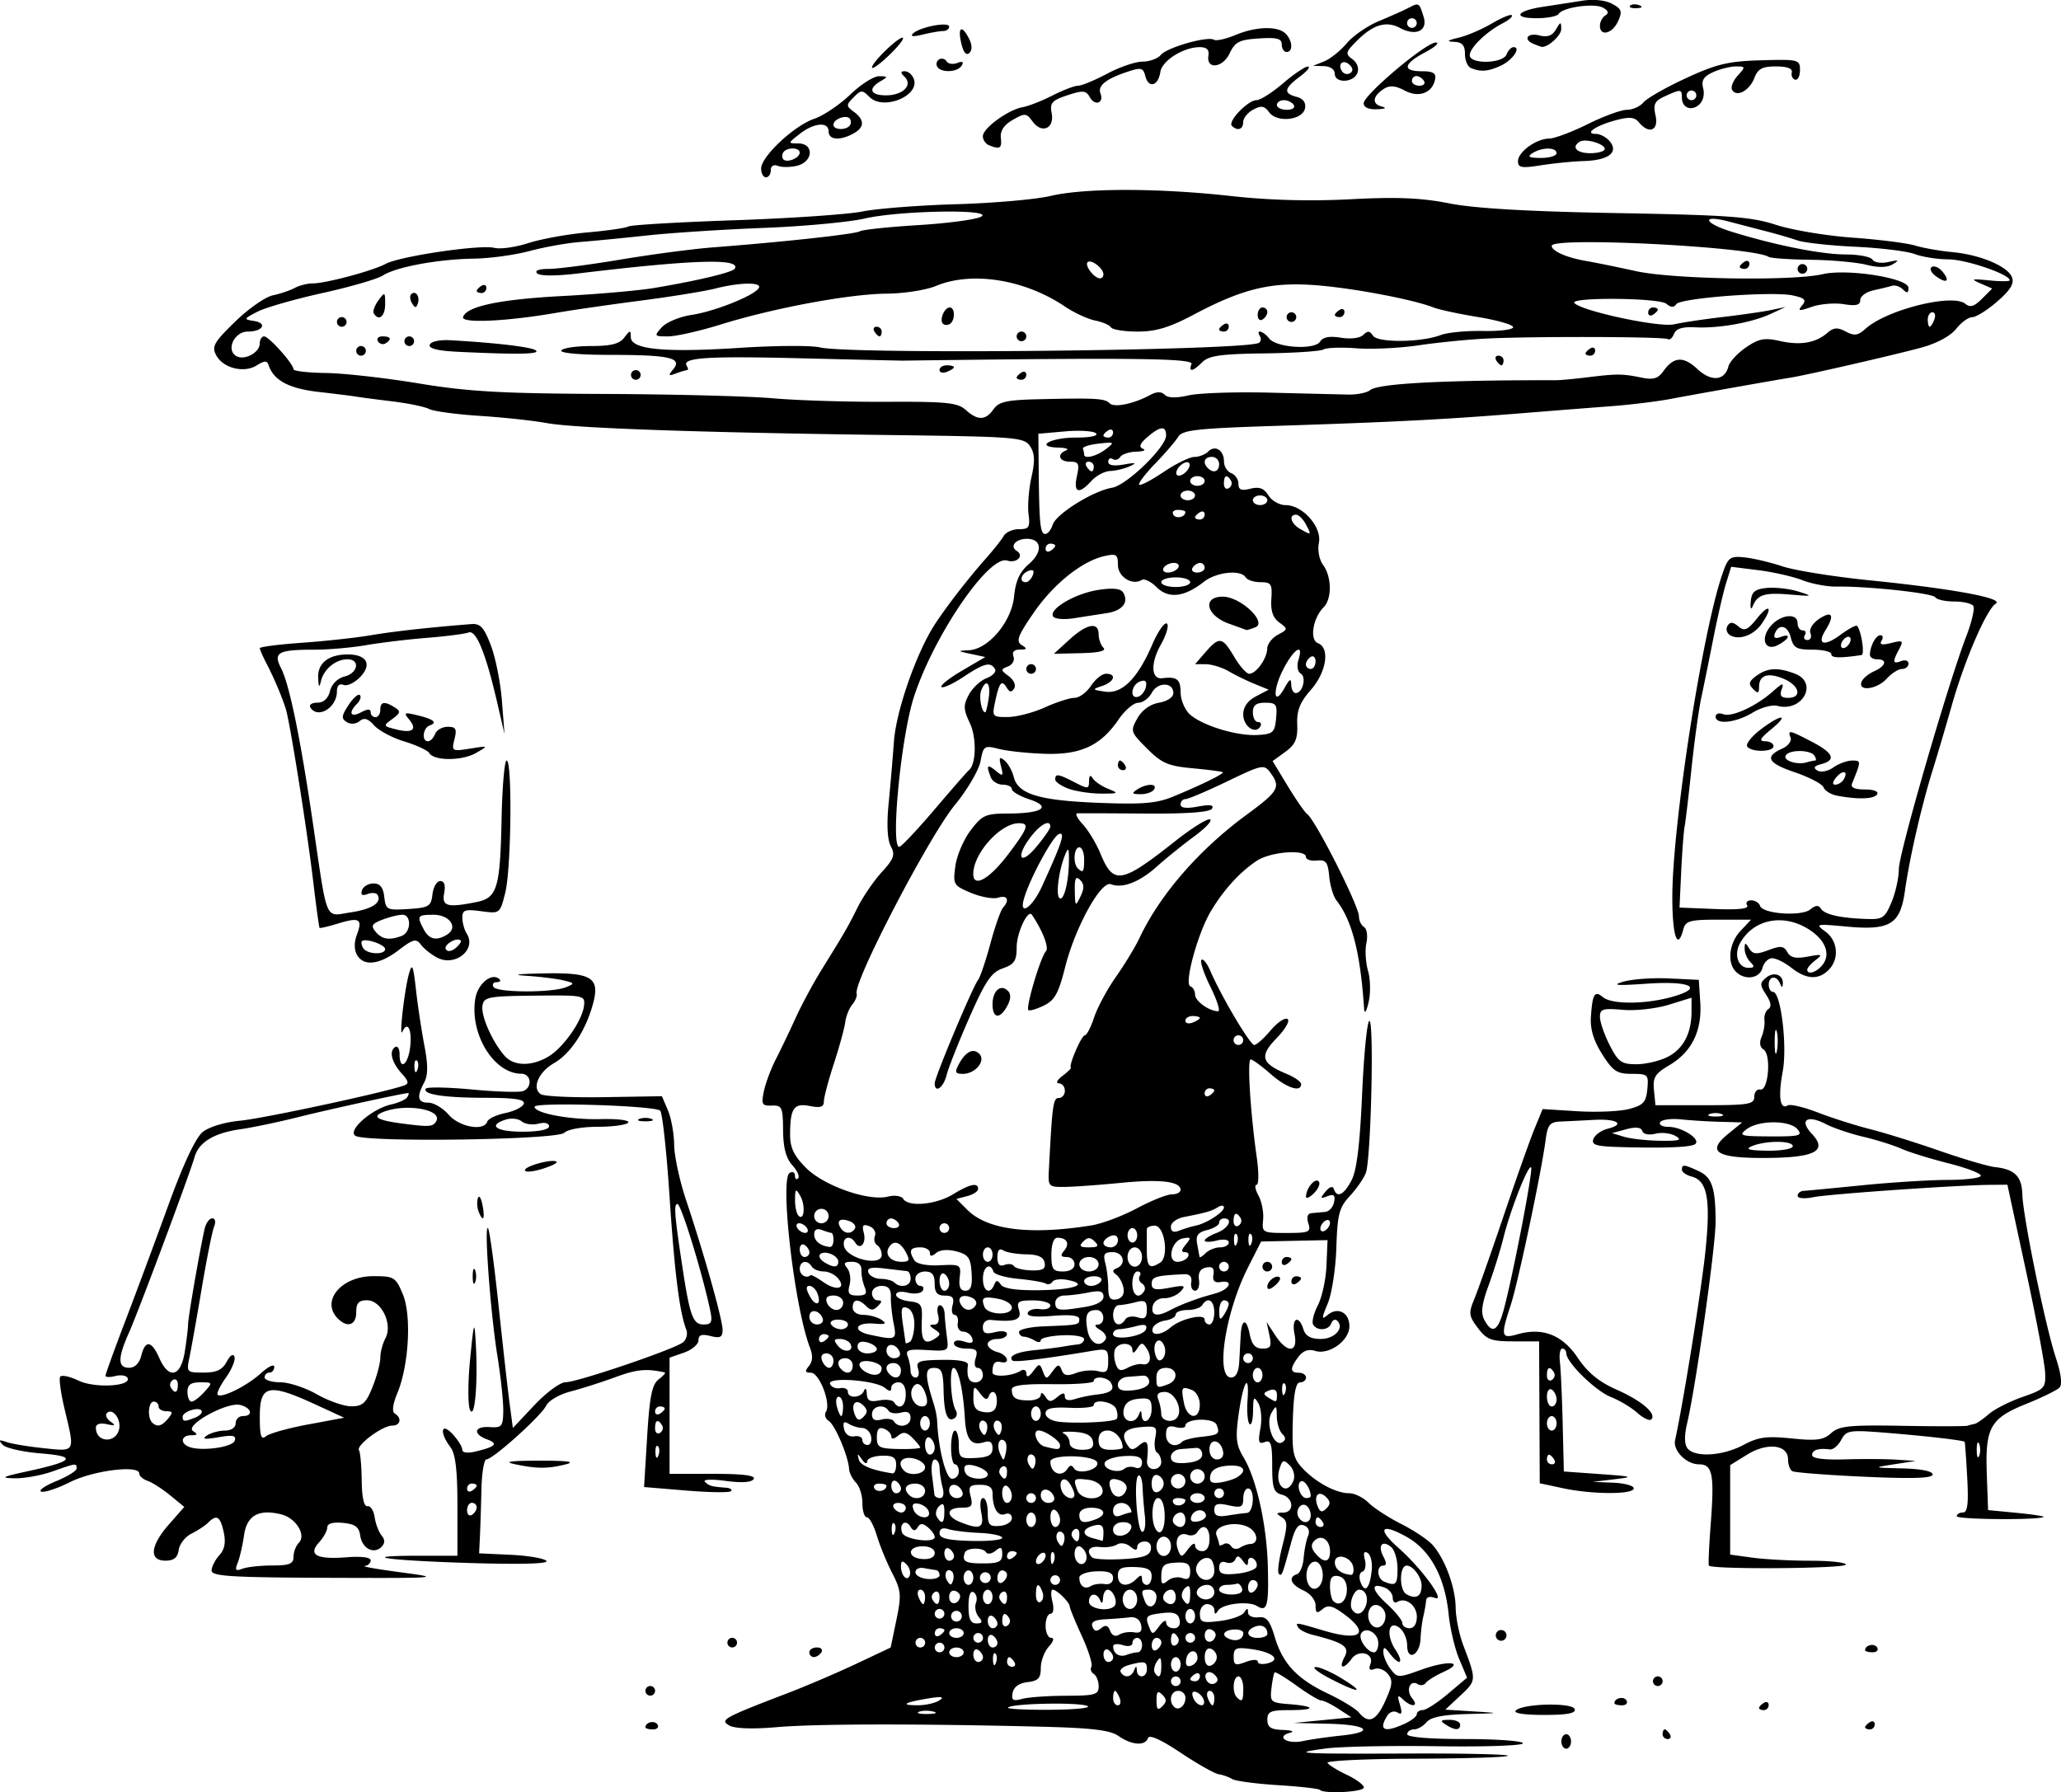 <svg xmlns="http://www.w3.org/2000/svg" viewBox="0 0 427.53 371.82"><path d="M273.78 371.33c-.251-.251-4.175-.69-8.72-.974-4.546-.285-8.803-.854-9.46-1.265-.659-.41-1.912-.858-2.787-.995-.874-.136-4.444-2.154-7.932-4.483-4.03-2.691-6.488-3.796-6.743-3.03-.562 1.685-3.369 1.498-6.088-.406-1.781-1.248-5.482-1.688-16.472-1.957-25.84-.633-46.446-.59-54.488.11-4.923.43-8.64.302-9.782-.337-2.076-1.162-1.272-1.61 12.096-6.729 3.85-1.474 10.23-4.204 14.176-6.066l7.176-3.385 1.189-5.723c1.077-5.192.995-6.099-.883-9.763-1.139-2.223-2.575-5.728-3.192-7.79-.617-2.063-1.536-3.75-2.044-3.75-.51 0-.93-1.32-.93-2.93 0-1.611-.6-3.53-1.333-4.262-.733-.734-1.376-2.003-1.427-2.822-.168-2.67-2.921-9.173-4.224-9.978-.7-.433-.957-1.295-.573-1.918 1.08-1.74-1.38-8.09-3.14-8.09-1.204 0-1.29-.306-.393-1.388.773-.93.848-2.167.23-3.75-3.205-8.208-6.33-35.006-4.233-36.302.603-.373 1.096-.126 1.096.548s.298.928.66.565c.364-.363-.18-1.59-1.208-2.726-1.306-1.443-1.882-3.634-1.91-7.257-.038-4.757-.233-5.183-2.335-5.106-2.046.075-2.223-.248-1.641-3 .358-1.696 1.464-4.659 2.456-6.584.992-1.925 2.826-5.75 4.076-8.5 1.25-2.75 3.667-7.25 5.371-10 4.967-8.014 5.415-8.79 7.537-13.039 1.109-2.221 3.362-5.512 5.007-7.313 2.529-2.769 2.818-3.596 1.874-5.359-.706-1.32-.878-4.508-.469-8.687.356-3.63.86-9.523 1.122-13.093.458-6.255 4.526-18.005 8.3-23.976 2.182-3.45 7.033-9.744 10.66-13.83 1.65-1.859 3.36-4.014 3.8-4.79.44-.777 1.87-1.412 3.178-1.412 2.084 0 2.328-.388 1.979-3.147-.22-1.732.054-5.166.606-7.633.761-3.394.69-4.96-.292-6.439-1.225-1.845-2.834-1.974-28.784-2.308-39.458-.508-65.73-1.422-71.486-2.487-2.75-.51-9.001-1.182-13.891-1.496-4.89-.314-9.615-.957-10.5-1.429-.89-.46-4.31-1.175-7.61-1.575s-6.675-.843-7.5-.985c-.825-.141-4.362-.584-7.861-.985-6.096-.697-9.269-2.395-10.309-5.516-.337-1.011-.828-1.007-2.474.021-2.656 1.659-6.97.579-8.406-2.104-.969-1.81-.48-2.68 3.905-6.952 2.757-2.685 6.28-5.15 7.829-5.478 1.549-.328 3.598-1.02 4.553-1.536.954-.517 2.62-.94 3.7-.94 2.726 0 12.448-2.6 15.17-4.057 2.975-1.593 19.627-4.048 22.522-3.322 1.251.315 4.434-.13 7.073-.988 2.64-.857 8.173-1.855 12.298-2.217 4.125-.362 7.936-.916 8.469-1.231.532-.315 10.433-.896 22-1.29s23.506-1.213 26.53-1.82c3.026-.607 11.8-1.286 19.5-1.509 7.7-.223 16.476-.991 19.5-1.708 7.075-1.676 22.297-1.67 37.5.017 7.87.873 16.39 1.101 24.752.663 9.648-.507 14.636-.297 20.5.86 5.277 1.042 16.363 1.684 34.749 2.013 23.2.415 27.844.758 33 2.436 3.3 1.074 10.437 2.269 15.86 2.655 5.424.385 11.275 1.124 13 1.641 1.727.517 5.179 1.128 7.671 1.358 5.828.538 11.534 2.932 12.421 5.212.509 1.306-.31 2.661-3.045 5.037-2.057 1.787-4.388 3.25-5.18 3.25-.792 0-2.301 1.096-3.355 2.435-1.148 1.46-4.01 3.008-7.144 3.864-5.557 1.518-23.876 5.726-27.228 6.255-2.92.46-19.188 3.348-25 4.437-2.75.516-8.15 1.176-12 1.468s-12.625.982-19.5 1.535c-15.488 1.246-26.194 1.79-50.5 2.571-16.158.52-19.15.857-20 2.26-.55.907-2.698 3.407-4.774 5.555s-3.565 4.115-3.308 4.372c.257.257 2.541-.932 5.075-2.642s5.395-3.11 6.357-3.11c.963 0 2.25-.5 2.863-1.113 1.441-1.441 3.287-.282 3.287 2.065 0 1.009.675 2.093 1.5 2.41.825.316 1.5 1.313 1.5 2.215 0 1.247.595 1.49 2.482 1.017 1.842-.462 2.808-.103 3.741 1.391.692 1.108 2.295 2.015 3.563 2.015 3.541 0 7.555 4.545 6.903 7.816-.308 1.547.068 3.506.888 4.625 1.791 2.443 1.839 7 .092 8.747-2.225 2.225-2.953 6.766-1.193 7.441 2.554.98 1.806 5.98-1.45 9.69-2.278 2.593-2.943 4.276-2.834 7.175.114 3.027-.384 4.17-2.483 5.7l-2.625 1.912 3.158 5.197c1.737 2.858 3.539 5.461 4.005 5.785 1.697 1.178 10.753 19.07 10.753 21.246 0 .851.476 1.842 1.058 2.202.582.36.801 1.849.487 3.309-.315 1.46-.162 4.066.339 5.79s.552 4.649.115 6.5c-.463 1.962-.85 2.531-.928 1.365-.772-11.598-2.493-18.34-5.743-22.5-.645-.825-1.32-3.075-1.5-5-.277-2.954-.68-3.463-2.578-3.262-1.238.131-2.25-.207-2.25-.75 0-1.655-7.327-1.09-10.17.786-3.55 2.34-6.976 6.113-9.613 10.582-2.706 4.586-5.53 15.018-4.19 15.477.534.183.972.955.972 1.714 0 1.34 2.927 3.452 4.782 3.452.502 0-.207-2.262-1.575-5.026-1.368-2.764-2.216-5.298-1.884-5.63.331-.33 1.16.693 1.84 2.277 2.275 5.293 8.253 15.379 9.115 15.379.468 0 1.988-1.351 3.378-3.003 1.39-1.651 2.975-2.725 3.523-2.387.554.342-.443 2.1-2.248 3.962-3.641 3.757-3.223 5.236 2.103 7.442 1.631.676 2.966 1.624 2.966 2.107 0 1.8-3.037.785-6.347-2.121-1.879-1.65-3.73-3-4.113-3-.749 0-.076 10.888 1.25 20.25.449 3.163.439 5.75-.022 5.75s-.285 1.013.39 2.25c.677 1.238 1.109 3.488.96 5-.261 2.678-.134 2.75 4.874 2.75 4.688 0 5.087-.177 4.508-2-.409-1.289-.166-2.041.683-2.115.725-.064 1.985-.176 2.8-.25.817-.074 1.65-.988 1.852-2.031.282-1.452-.04-1.74-1.375-1.227-1.514.58-1.565.454-.388-.964.843-1.016 1.495-1.213 1.725-.523.646 1.937 2.103 1.205 3.683-1.85 1.065-2.06 1.729-7.54 2.182-18 .37-8.27 1.04-15.04 1.51-15.04.987 0 .323 28.552-.733 31.5-.394 1.1-1.877 3.255-3.295 4.789-2.258 2.443-2.61 3.775-2.832 10.732-.14 4.368-.939 9.58-1.775 11.583-1.33 3.18-1.333 3.485-.034 2.406 2.11-1.751 4.513-.504 4.513 2.343 0 2.989-4.232 6.025-7.12 5.109-1.354-.43-2.49-.033-3.422 1.197-1.817 2.398-1.805 3.34.042 3.34.825 0 1.5.45 1.5 1s-.563 1.002-1.25 1.005c-.872.003-1.32 2.336-1.48 7.707-.202 6.767.04 7.993 2 10.09 2.744 2.94 6.951 5.199 9.68 5.199 1.127 0 2.934.884 4.016 1.966s4.118 3.057 6.75 4.391 5.554 3.28 6.496 4.321c2.581 2.857 4.782 8.798 4.832 13.04.024 2.08.728 5.581 1.565 7.781 2.771 7.283 2.768 7.346-.545 10.44l-3.166 2.957 5.801.363c5.76.36 5.75.363-1.327.55-4.93.132-7.511.652-8.372 1.69-.685.825-1.865 1.5-2.623 1.5-.757 0-1.377.45-1.377 1 0 .611 4.667 1 12 1 6.6 0 12 .396 12 .879s-7.988.758-17.75.61c-9.763-.149-20.225.068-23.25.48-7.464 1.017-5.706 1.118 17.954 1.031 11.25-.04 20.207.172 19.906.474-.302.301-8.953.571-19.224.6s-18.45.419-18.172.867c.277.449 2.086 1.567 4.02 2.484 1.934.918 3.516 2.098 3.516 2.622 0 .938-8.233 1.386-9.123.497zm4.37-11.25c7.23-.732 5.667-2.266-2.5-2.456l-7.25-.168 5.972-.582 5.972-.582-2.687-1.75c-1.477-.962-3.085-1.75-3.572-1.75-.487 0-2.794-1.383-5.128-3.073s-4.382-2.928-4.553-2.75c-.17.178-.466 1.662-.657 3.298-.328 2.815-.134 2.991 3.602 3.283 5.614.437 5.755 1.242.218 1.242-4 0-4.667.286-4.667 2 0 1.566.705 2.026 3.25 2.116 1.788.064 2.457.323 1.488.576-3.104.81-.686 2.427 2.6 1.739 1.739-.364 5.3-.878 7.912-1.143zm13.203-2.448c1.4-.638 2.547-1.539 2.547-2 0-.462.563-.846 1.25-.855.688-.008 3.033-1.523 5.212-3.366l3.962-3.352-1.638-3.883c-.901-2.136-1.882-6.298-2.179-9.249-.778-7.729-3.793-13.309-8.673-16.052-5.348-3.006-6.32-1.788-1.778 2.227 4.856 4.292 9.979 11.318 7.594 10.415-1.06-.401-1.78-.182-1.827.556-.042.67-.293 2.119-.558 3.219s-.531 3.218-.59 4.707c-.137 3.42-2.775 4.736-2.775 1.384 0-1.29-.67-2.902-1.488-3.581-2.32-1.925-3.026 1.276-.973 4.41 1.887 2.879.933 3.57-1.147.83-1.07-1.41-1.329-1.458-1.329-.25 0 .825.663 2.376 1.472 3.446 1.437 1.899 1.593 1.903 6.444.159 5.608-2.017 9.192-1.626 4.52.493-1.65.749-3.286 1.766-3.637 2.26-.351.494-1.108.608-1.681.254-1.61-.995-2.504 1.294-1.145 2.932 1.475 1.777-.121 1.946-1.949.206-1.072-1.021-1.18-.815-.592 1.125.527 1.74.393 2.174-.5 1.622-.68-.42-1.604-.145-2.092.625-1.928 3.044-.683 3.646 3.55 1.717zm-3.963-4.817c1.488-3.299 1.571-4.244.491-5.545-.716-.863-1.954-1.318-2.752-1.012-1.002.385-1.267.077-.857-.992.858-2.236-2.38-3.184-3.877-1.136-1.704 2.33-2.788 2.078-1.49-.347 1.13-2.11-.103-2.973-6.558-4.594-1.356-.34-2.713-1.018-3.015-1.508-.715-1.156-.683-1.153 5.409.657 7.519 2.232 9.509.568 4.1-3.431-2.438-1.803-3.351-2.019-4.5-1.066-1.17.98-1.44.84-1.44-.76 0-1.122-1.07-2.45-2.5-3.1-2.646-1.207-3.264-2.761-1.351-3.399.632-.21 1.251-1.71 1.376-3.333.125-1.623.534-3.68.909-4.572.426-1.014.109-1.84-.849-2.208-1.137-.436-1.823.494-2.671 3.621-1.845 6.798-1.934 7.022-2.545 6.41-.321-.32.007-2.889.729-5.707 1.126-4.392 1.105-5.254-.142-6.043-1.21-.766-1.16-.924.294-.936 2.416-.021 2.21-3.083-.25-3.726-1.693-.443-2-1.364-2-6.013 0-4.537-.268-5.388-1.542-4.899-1.273.489-1.431-.004-.905-2.81.351-1.872.16-4.227-.427-5.235-.905-1.558-1.07-1.32-1.095 1.584-.017 1.88-.35 3.097-.74 2.707-.39-.39-.574-2.602-.41-4.916.432-6.047-.88-3.953-1.847 2.95-.68 4.849-.51 6.352.99 8.842 2.727 4.523 4.856 14.077 5.074 22.77.206 8.191-.144 9.437-2.28 8.117-1.783-1.101-7.143-.46-8.053.963-.534.837-.738.81-.75-.1-.008-.687-.69-1.25-1.515-1.25-.836 0-1.5.89-1.5 2.012 0 1.78.484 1.95 4.201 1.484 2.31-.29 4.554-1.083 4.985-1.762.62-.977.787-.976.799.004.008.681.966 1.131 2.13 1 1.702-.192 2.369.61 3.425 4.119 1.67 5.546 4.642 8.69 11.107 11.753 2.831 1.34 5.699 3.102 6.373 3.914 2.009 2.42 3.572 1.706 5.47-2.501zm-11.49-4.57c-2.475-1.284-3.825-2.359-3-2.388.825-.03 3.3 1.055 5.5 2.41 5.02 3.092 3.476 3.079-2.5-.022zm-82.27 6.855c-.972-.254-2.322-.237-3 .037-.676.274.12.481 1.77.46 1.65-.02 2.204-.244 1.23-.497zm31.905-1.181c-2.035-.8-15.577-.517-16.437.342-.292.293 3.706.5 8.885.461 5.18-.038 8.578-.4 7.552-.803zm15.57-2.32c-.934-.933-1.2-.667-1.2 1.2s.266 2.133 1.2 1.2c.933-.933.933-1.467 0-2.4zm4.8.64c0-.79-.68-1.44-1.5-1.44-1.507 0-2.056 2.112-.86 3.307.932.933 2.36-.194 2.36-1.865zm-51 .507c1.074-.732.366-.831-2.5-.352-4.961.831-5.76 1.41-1.917 1.39 1.604-.008 3.592-.476 4.417-1.038zm37.36-.45c-.317-.825-.753-1.5-.969-1.5-.216 0-.393.675-.393 1.5s.436 1.5.969 1.5c.532 0 .71-.675.393-1.5zm17.409.313c-.218-.653-.93-1.366-1.584-1.584-.731-.243-.955.214-.58 1.188.697 1.818 2.764 2.196 2.164.396zm2.23-.31c0-.825-.436-1.5-.969-1.5-.533 0-.71.675-.393 1.5.317.825.753 1.5.969 1.5.216 0 .393-.675.393-1.5zm-30.75-.486c6.01-.012 6.75-.227 6.75-1.955 0-1.067-.458-2.224-1.017-2.57-.559-.345-.776-1.016-.482-1.49.293-.475-.6-3.34-1.984-6.367-1.39-3.03-2.52-5.79-2.52-6.14 0-.85-2.68-3.49-3.54-3.49-.374 0-.397 1.125-.052 2.5.361 1.441.196 2.5-.392 2.5-.56 0-1.019 1.125-1.019 2.5s.52 2.5 1.155 2.5c.691 0 .49.734-.5 1.828-.91 1.006-1.655 3.001-1.655 4.434 0 2.096-.535 2.667-2.741 2.921-1.744.201-2.873 1.006-3.101 2.21-.295 1.551.064 1.78 1.991 1.263 1.293-.346 5.389-.635 9.101-.643zm36.75-1.51c0-1.375-.45-2.5-1-2.5-1.118 0-1.371 3.296-.334 4.333 1.1 1.11 1.33.79 1.33-1.83zm-13-1.5c0-.55-.45-1-1-1s-1 .45-1 1 .45 1 1 1 1-.45 1-1zm7.103-1.297c-1.283-1.283-2.585-.291-1.634 1.246.368.596 1.127.8 1.687.454.683-.422.666-.981-.052-1.7zm-3.1.24c0-.582-.45-.78-1-.44s-1 .816-1 1.058c0 .243.45.441 1 .441s1-.476 1-1.059zm-13.66-1.19c.404-1 .52-1 .584 0 .113 1.789 2.079 1.552 2.079-.25 0-1.653-.442-1.756-3.739-.872-1.231.33-1.992.999-1.691 1.486.787 1.274 2.18 1.091 2.768-.364zm5.647-1c-.012-1.756-.216-1.931-.934-.797-.505.798-.696 1.81-.425 2.25.867 1.403 1.375.86 1.36-1.453zm4.01-.25c0-.825-.45-1.5-1-1.5s-1 .675-1 1.5.45 1.5 1 1.5 1-.675 1-1.5zm-38.396-2.229c-.332-.332-.568.259-.525 1.313.048 1.165.285 1.402.604.604.29-.722.254-1.584-.078-1.917zm3.9 1.73c-.34-.55-.816-1-1.059-1-.242 0-.44.45-.44 1s.476 1 1.059 1c.582 0 .78-.45.44-1zm38-.833c0-1.958-1.948-1.792-2.331.198-.234 1.215.11 1.71.986 1.417.74-.247 1.346-.973 1.346-1.615zm4-.17c0-.733-.562-1.52-1.25-1.75-.743-.248-1.25.461-1.25 1.75s.507 1.998 1.25 1.75c.688-.23 1.25-1.017 1.25-1.75zm8.5.931c0 .485.93.639 2.067.341 2.877-.752 1.004-2.348-3.462-2.95-3.12-.42-3.6-.21-3.6 1.57 0 1.781.335 1.93 2.5 1.107 1.39-.529 2.5-.56 2.5-.07zm-57-.872c0-.518-.45-1.22-1-1.56-.55-.339-1 .084-1 .942 0 .857.45 1.559 1 1.559s1-.424 1-.941zm27 0c0-.518-.45-1.22-1-1.56-.55-.339-1 .084-1 .942 0 .857.45 1.559 1 1.559s1-.424 1-.941zm-31-1.06c0-.55-.674-1-1.5-1s-1.5.45-1.5 1 .676 1 1.5 1 1.5-.45 1.5-1zm36.083 0c.51 0 .92-.68.92-1.5 0-.825-.45-1.5-1-1.5s-1 .48-1 1.067c0 .613-.853.797-2 .433-1.1-.35-2-.23-2 .266 0 1.495 1.311 2.328 2.78 1.765.76-.292 1.796-.531 2.301-.531zm-40.08-1c0-.55-.45-1-1-1s-1 .45-1 1 .45 1 1 1 1-.45 1-1zm45-1.06c0-.52-.45-.94-1-.94s-1 .702-1 1.56c0 .857.45 1.28 1 .94s1-1.04 1-1.558zm45 .167c0-2.108-2.59-3.58-3.555-2.02-.672 1.089 1.26 3.913 2.677 3.913.49 0 .88-.85.88-1.89zm-94-.11c0-.55-.45-1-1-1s-1 .45-1 1 .45 1 1 1 1-.45 1-1zm15 .059c0-.518-.45-1.22-1-1.56-.55-.339-1 .084-1 .942 0 .857.45 1.559 1 1.559s1-.424 1-.941zm37.457-1.128c-.86-1.39-1.46-1.13-1.46.63 0 .857.457 1.276 1.016.93.559-.345.757-1.046.44-1.558zm-40.46.07c0-.55-.45-1-1-1s-1 .45-1 1 .45 1 1 1 1-.45 1-1zm44 0c0-.55-.45-1-1-1s-1 .45-1 1 .45 1 1 1 1-.45 1-1zm4.25-.417c.137-.504-.313-1.104-1-1.333-.688-.23-1.25.333-1.25 1.25 0 1.693 1.792 1.76 2.25.083zm5.75-.58c0-.483-.9-.811-2-.728-2.236.168-2.666 1.32-.75 2.007 1.485.532 2.75-.055 2.75-1.279zm-62-.562c0-.24-.45-.44-1-.44s-1 .476-1 1.059c0 .582.45.78 1 .44s1-.816 1-1.058zm4 .56c0-.55-.675-1-1.5-1s-1.5.45-1.5 1 .675 1 1.5 1 1.5-.45 1.5-1zm35.338-.147c1.323.218 1.732-.21 1.461-1.525-.233-1.134-1.121-1.739-2.338-1.592-1.079.13-3.383.313-5.12.408-2.217.121-3.001.58-2.633 1.54.377.981.882 1.07 1.791.316.92-.764 1.433-.617 1.876.538.376.978 1.093 1.286 1.867.8.692-.434 2.085-.652 3.096-.485zm27.66.32c0-1.41-1.127-2.056-2.598-1.491-2.08.8-1.69 2.32.6 2.32 1.1 0 2-.375 2-.834zm-21-2.358c0 .655.708 1.19 1.573 1.19.968 0 1.435-.672 1.214-1.75-.264-1.287-1.139-1.663-3.316-1.423-3.646.402-3.893.637-3.024 2.88.658 1.697.772 1.69 2.124-.147.786-1.068 1.428-1.405 1.428-.75zm-35 .25c0-.518-.45-1.22-1-1.559-.55-.34-1 .083-1 .94 0 .858.45 1.56 1 1.56s1-.424 1-.941zm2.457-1.128c-.86-1.39-1.46-1.13-1.46.63 0 .857.457 1.276 1.016.93.56-.345.758-1.046.441-1.558zm78.04-.5c0-1.047-.788-2.055-1.75-2.24-1.76-.34-2.534 2.693-1.063 4.164 1.182 1.181 2.813.065 2.813-1.924zm6.5.176c0-2.376-2.348-4.128-4.09-3.05-.5.309-.91-.092-.91-.89 0-.8-.74-1.736-1.643-2.083-2.998-1.15-2.788.43.45 3.387 1.756 1.604 3.193 3.392 3.193 3.973s.675 1.057 1.5 1.057c.915 0 1.5-.933 1.5-2.393zm-94.553-.692a1.117 1.117 0 00-1.533-.362 1.117 1.117 0 00-.362 1.533 1.117 1.117 0 001.533.362 1.117 1.117 0 00.362-1.533zm3.658.712c-.627-.755-.876-2.06-.554-2.899.322-.839.104-1.822-.483-2.185-.681-.421-1.068.629-1.068 2.898 0 2.617.43 3.56 1.622 3.56 1.262 0 1.37-.305.483-1.374zm44.89-.13c0-.825-.45-1.5-1-1.5s-1 .675-1 1.5.45 1.5 1 1.5 1-.675 1-1.5zm-52-.5c0-.55-.45-1-1-1s-1 .45-1 1 .45 1 1 1 1-.45 1-1zm87.396-1.59c.66-1.72-.008-3.41-1.348-3.41-1.12 0-2.197 2.95-1.493 4.09.863 1.396 2.164 1.084 2.84-.68zm-52.132-.008c.8-.8-.25-3.4-1.38-3.4-.491 0-.929.788-.972 1.75-.047 1.045-.282 1.247-.583.5-.69-1.74-2.33-1.57-2.33.25 0 1.47 4.008 2.158 5.264.902zm4.73-1.4c0-1.111-.667-2-1.5-2s-1.5.889-1.5 2 .666 2 1.5 2 1.5-.889 1.5-2zm4-.559c0-.79-.68-1.44-1.5-1.44-1.682 0-1.75.184-.895 2.413.702 1.83 2.395 1.144 2.395-.972zm-48 .059c0-.825-.436-1.5-.969-1.5-.533 0-.71.675-.393 1.5.317.825.753 1.5.969 1.5.216 0 .393-.675.393-1.5zm3-.059c0-.857-.458-1.276-1.016-.93-.56.345-.758 1.046-.441 1.558.857 1.387 1.457 1.129 1.457-.628zm4.25.142c.137-.504-.313-1.104-1-1.333-.688-.23-1.25.333-1.25 1.25 0 1.693 1.793 1.76 2.25.083zm6.75-.08c0-.825-.45-1.5-1-1.5s-1 .675-1 1.5.45 1.5 1 1.5 1-.675 1-1.5zm3-.059c0-.857-.458-1.276-1.016-.93-.56.345-.758 1.046-.441 1.558.86 1.39 1.46 1.13 1.46-.63zm7.35-.973c-.79-2.07-1.35-1.83-1.35.59 0 1.133.43 1.793.955 1.468.526-.325.703-1.251.393-2.059zm27.65 1.03c0-.825-.424-1.5-.942-1.5-1.26 0-2.164 1.562-1.365 2.36 1.13 1.13 2.31.69 2.31-.86zm3-.7c0-1.615-.297-1.904-1.114-1.087-.612.612-.81 1.602-.44 2.2 1.03 1.68 1.55 1.3 1.55-1.11zm32.5-.87c0-1.493-.663-2.53-1.75-2.74-1.276-.245-1.75.317-1.75 2.07 0 1.324.308 2.716.687 3.095 1.292 1.292 2.812-.018 2.812-2.424zm-27.5.57c0-.824-.65-1.5-1.442-1.5-1.67 0-2.798 1.428-1.865 2.361 1.2 1.2 3.31.65 3.31-.86zm43-1.358c0-1.74-1.79-4.14-3.08-4.14-1.56 0-1.606 5.075-.055 5.943 1.99 1.12 3.13.46 3.13-1.8zm-37.25.61c-.23-.688-.718-1.138-1.084-1-.37.14-1.35.25-2.17.25-.825 0-1.5.45-1.5 1s1.162 1 2.583 1c1.622 0 2.428-.465 2.167-1.25zm3.25-.81c0-.52-.45-.94-1-.94s-1 .701-1 1.559c0 .857.45 1.28 1 .94s1-1.04 1-1.558zm-31.75-.103c1.03.17 1.75-.343 1.75-1.245 0-1.11-.966-1.496-3.5-1.4-1.934.072-3.5.655-3.5 1.302 0 1.725 1.122 2.549 2.389 1.753.61-.384 1.898-.569 2.86-.41zm45.25-1.84c0-1.284-.563-2.521-1.25-2.75-1.533-.511-2.685 2.176-1.857 4.333.88 2.292 3.106 1.157 3.106-1.583zm10.148-.946c.178-1.624-.191-3.272-.82-3.66-.773-.478-.965-.024-.592 1.401.303 1.16.068 2.27-.523 2.467-.606.201-.767 1.156-.37 2.19.908 2.368 1.896 1.34 2.305-2.398zm-87.045.216c-1.016-1.016-1.855.514-1.021 1.864.63 1.02.865 1.02 1.204.004.232-.695.15-1.535-.183-1.868zm4.4 1.23c0-.825-.45-1.5-1-1.5s-1 .675-1 1.5.45 1.5 1 1.5 1-.675 1-1.5zm3.447-.585a1.117 1.117 0 00-1.532-.362 1.117 1.117 0 00-.362 1.533 1.117 1.117 0 001.533.362 1.117 1.117 0 00.361-1.533zm3.55.03c0-.52-.45-.94-1-.94s-1 .702-1 1.559.45 1.28 1 .941 1-1.042 1-1.559zm11 1.06c0-.55-.45-1-1-1s-1 .45-1 1 .45 1 1 1 1-.45 1-1zm15.8-.2c.934-.933 1.2-.933 1.2 0 0 .66.45 1.2 1 1.2s1-.81 1-1.802c0-1.373-.831-1.825-3.5-1.9-2.807-.08-3.5.276-3.5 1.801 0 2.143 1.991 2.51 3.8.701zm9.574-.21c1.166.447 1.626.06 1.626-1.366 0-1.538-.625-1.959-2.75-1.852-2.857.144-3.25.537-3.25 3.25 0 1.263.305 1.37 1.374.483.755-.627 2.105-.859 3-.515zm44.63-1.97c0-1.858-.604-3.88-1.342-4.492-1.833-1.52-2.812-.287-1.588 2 .677 1.266.666 1.87-.035 1.87-1.466 0-1.29 2.73.215 3.337 2.409.972 2.75.636 2.75-2.715zm-101.89-.91c-.81-.81-1.11-.7-1.11.42 0 1.988 1.344 3.332 1.841 1.841.211-.632-.117-1.65-.729-2.262zm6.89 2.28c0-.544-.338-1.023-.75-1.066s-1.538-.227-2.5-.411c-.963-.184-1.75.202-1.75.858 0 .657 1.125 1.287 2.5 1.4s2.5-.237 2.5-.781zm57-.93c0-1.068-.36-2.163-.798-2.434-1.425-.88-3.51 1.129-2.88 2.774.867 2.26 3.677 2 3.677-.34zm8.753-.82c.194-.58-.122-1.349-.7-1.706-.58-.358-1.06-.062-1.069.658-.011.962-.296.911-1.076-.191-.758-1.072-1.2-1.16-1.55-.306-.268.656-1.134.946-1.923.643-.887-.34-1.436.074-1.436 1.084 0 1.287.788 1.554 3.701 1.255 2.035-.208 3.859-.855 4.053-1.436zm20.059.022c-.42-2.17-3.81-2.99-3.81-.92 0 1.374 1.302 2.384 3.323 2.578.453.044.673-.703.489-1.66zm-72.81-2.61c0-1.515-.281-1.658-1.411-.72-.776.644-1.657.773-1.958.286-.633-1.024-4.01-.96-4.381.084-.65 1.83.04 2.242 3.75 2.242 3.257 0 4-.351 4-1.892zm9 .236c0-.55-.45-.722-1-.382s-1 1.068-1 1.618.45.722 1 .382 1-1.068 1-1.618zm1.604-.612c-.332-.332-.569.259-.525 1.313.048 1.165.285 1.402.604.604.289-.722.253-1.584-.079-1.917zm6.745.198c-.31-.82-.97-1.48-1.46-1.48-1.026 0-1.206 2.353-.253 3.306 1.066 1.067 2.31-.271 1.71-1.838zm-31.35-.09c0-.82-1.03-1.39-2.5-1.39-3.262 0-3.261 2.456 0 2.644 1.54.089 2.5-.391 2.5-1.25zm4 .664c0-.517-.45-1.219-1-1.559-.55-.34-1 .084-1 .941 0 .858.45 1.56 1 1.56s1-.424 1-.942zm13-.618c0-.23-.45-.43-1-.43s-1 .477-1 1.06c0 .582.45.78 1 .44s1-.816 1-1.059zm27.823-.761c.2-.99-.31-1.67-1.25-1.67-.86 0-1.57.51-1.57 1.12 0 .79-.43.765-1.456-.086-.823-.683-2.019-.858-2.75-.403-.712.442-2.306.674-3.544.514-2.158-.279-2.962.807-1.604 2.165.356.356 3.168.511 6.25.346 4.3-.23 5.68-.69 5.927-1.979zm37.18.39c0-2.409-1.813-3.646-3.245-2.214-.76.76-.7 1.517.21 2.613 1.748 2.105 3.035 1.936 3.035-.399zm-33-1.06c0-1.111-.666-2-1.5-2s-1.5.889-1.5 2 .667 2 1.5 2 1.5-.889 1.5-2zm5-.191c0 .655.675 1.191 1.5 1.191.934 0 1.5-.944 1.5-2.5 0-2.565-1.366-3.334-2.542-1.432-.363.588-1.275.832-2.027.544-1.763-.677-2.793 1.007-1.948 3.186.604 1.558.78 1.538 2.089-.24.785-1.067 1.428-1.404 1.428-.75zm11.417-.294c1.868-.03 1.638-2.416-.335-3.472-2.715-1.452-7.388-.283-6.641 1.662.308.802.56 1.673.56 1.936 0 .262.418.218.93-.098.512-.317 1.219-.11 1.57.457.35.568 1.17.695 1.819.282.65-.413 1.593-.758 2.097-.767zm-38.812-2.244c-1.016-1.017-1.855.514-1.021 1.863.63 1.02.866 1.02 1.204.004.232-.695.15-1.535-.183-1.867zm-26.61.8c0-.46-.635-1.364-1.41-2.009-1.066-.883-1.587-.887-2.126-.015-.523.847-.933.8-1.534-.173-.99-1.602-2.383-.505-1.678 1.322.549 1.42 6.748 2.224 6.748.875zm14 .169c0-.45-2.1-.908-4.667-1.02-2.567-.111-5.492-.464-6.5-.784-1.19-.378-1.833-.084-1.833.84 0 1.066 1.63 1.467 6.5 1.601 3.575.099 6.5-.188 6.5-.637zm16-.81c0-.858-.457-1.277-1.016-.931-.56.345-.758 1.047-.441 1.559.857 1.387 1.457 1.128 1.457-.628zm5-.348c0-1.414-.516-1.771-2-1.383-2.467.645-2.596 1.987-.25 2.6.963.252 1.863.51 2 .574s.25-.742.25-1.79zM185.5 316.07c-.332-.332-.568.259-.525 1.313.048 1.165.285 1.402.604.604.289-.722.253-1.584-.079-1.917zm49.146.98c.24-.73-.44-1.25-1.67-1.25-1.22 0-2.08.65-2.08 1.57 0 1.838 3.12 1.569 3.75-.324zm2.85-2.5c-.207-1.788-.427-4.514-.488-6.06-.062-1.544-.45-2.6-.862-2.346-1.05.646-.266 11.656.83 11.656.493 0 .726-1.463.52-3.25zm4.103-.25c-.061-2.141-.6-3.5-1.39-3.5-1.18 0-1.574 4.282-.576 6.25.975 1.92 2.055.408 1.966-2.75zm-38.05-.5c-.339-1.693-.175-3 .375-3 .536 0 .975 1.345.975 2.988 0 2.577.344 2.96 2.5 2.782 1.375-.113 2.5-.832 2.5-1.595 0-.788-.614-1.154-1.418-.846-1.48.57-2.58-1.25-2.58-4.29 0-1.26-.765-1.793-2.577-1.793-2.213 0-2.492.335-1.98 2.375.509 2.03.229 2.375-1.923 2.375-3.128 0-3.287 1.756-.27 2.97 4.163 1.672 5.05 1.276 4.4-1.97zm11.35 1.5c0-.825-.45-1.5-1-1.5s-1 .675-1 1.5.45 1.5 1 1.5 1-.675 1-1.5zm5 .059c0-.793-.45-1.72-1-2.06-.55-.34-1 .31-1 1.442s.45 2.059 1 2.059 1-.649 1-1.441zm26-.06c0-.824-.424-1.5-.941-1.5-1.261 0-2.164 1.562-1.366 2.361 1.13 1.13 2.31.69 2.31-.86zm28.5.5c-.34-.55-.817-1-1.06-1-.242 0-.44.45-.44 1s.476 1 1.059 1c.582 0 .78-.45.44-1zm-78.5-2.2c0-1.615-.296-1.904-1.113-1.086-.612.612-.81 1.602-.441 2.2 1.03 1.68 1.55 1.3 1.55-1.11zm31.418 1.594c2.43-.93 1.87-2.39-.92-2.39-1.556 0-2.5.566-2.5 1.5 0 1.614.915 1.853 3.418.893zm22.83-.9c-.369-1.454-2.513-1.2-3.032.359-.292.876.202 1.22 1.417.986 1.025-.197 1.752-.803 1.615-1.345zm21.75.07c0-.793-.42-1.7-.931-2.017-1.19-.734-2.385 1.138-1.57 2.458.92 1.488 2.5 1.209 2.5-.441zm-79.25-.81c-.23-.687-1.165-1.395-2.08-1.572-1.16-.225-1.481.153-1.06 1.25.71 1.849 3.752 2.161 3.14.323zm41.89.25c.262 0 .199-.45-.141-1-.985-1.593-3.5-1.157-3.5.608 0 1.054.544 1.398 1.582 1 .87-.34 1.8-.61 2.06-.61zm24.109.083c1.47-.09 1.72-5.08.25-5.08-.55 0-1 .936-1 2.08 0 1.79-.418 1.987-3 1.42-2.366-.52-3-.318-3 .955 0 1.203.699 1.498 2.75 1.161 1.512-.248 3.312-.489 4-.534zm-70.75-1.08c0-.55-.702-1-1.56-1-.857 0-1.28.45-.94 1s1.041 1 1.559 1c.517 0 .94-.45.94-1zm87.217-2.183c-1.528-1.528-2.655-.4-1.808 1.807.5 1.304.934 1.433 1.824.543s.885-1.449-.016-2.35zm-29.22.62c0-.24-.7-.44-1.56-.44-.858 0-1.277.457-.931 1.016.57.923 2.49.48 2.49-.576zm-36-.882c0-.793-.45-1.72-1-2.06-.55-.34-1 .31-1 1.442s.45 2.059 1 2.059 1-.649 1-1.441zm5 .44c0-.55-.45-1-1-1s-1 .45-1 1 .45 1 1 1 1-.45 1-1zm3.77-.188c-.62-1.85-2.77-2.16-2.77-.39 0 .87.71 1.58 1.58 1.58.871 0 1.406-.534 1.188-1.187zm31.23.19c0-.55-.675-1-1.5-1s-1.5.45-1.5 1 .675 1 1.5 1 1.5-.45 1.5-1zm-58-1.5c0-.833-.888-1.5-2-1.5-1.992 0-2.6 1.066-1.333 2.333 1.21 1.22 3.33.69 3.33-.83zm3.63-.75c-.33-1.237-.608-3.037-.616-4-.008-.962-.46-1.75-1.005-1.75-.546 0-.8 1.463-.568 3.25s.455 3.588.492 4c.037.413.57.75 1.184.75.67 0 .875-.9.514-2.25zm4.141 1.063c-.62-1.85-2.77-2.16-2.77-.39 0 .87.71 1.58 1.58 1.58.871 0 1.405-.535 1.188-1.188zm23.214.437c-.008-.412-.434-1.412-.945-2.221-1.153-1.822-2.504-.682-1.694 1.428.598 1.559 2.667 2.18 2.64.793zm5.83-1c-.2-1.055-1.42-1.876-3.073-2.066-2.935-.34-3.068-.2-2.134 2.234.872 2.273 5.641 2.119 5.207-.168zm4.956-.062c.218-.653-.336-1.468-1.23-1.811-2.086-.8-2.756-.103-1.94 2.022.7 1.826 2.532 1.704 3.17-.21zm20.23.81c0-.55-.45-1-1-1s-1 .45-1 1 .45 1 1 1 1-.45 1-1zm18 .582c0-1.486-1.352-3.482-2.06-3.044-1.035.64-.083 3.462 1.167 3.462.491 0 .893-.188.893-.418zm-88-2.141c0-.24-.7-.44-1.56-.44-.857 0-1.276.457-.93 1.016.57.924 2.49.48 2.49-.575zm3 .618c0-.517-.45-1.219-1-1.559-.55-.34-1 .084-1 .941 0 .858.45 1.56 1 1.56s1-.424 1-.942zm54.5-1.06c0-.733-.562-1.52-1.25-1.75-.743-.248-1.25.461-1.25 1.75s.507 1.998 1.25 1.75c.688-.23 1.25-1.017 1.25-1.75zm4.5-.5c0-.825-.675-1.5-1.5-1.5s-1.5.675-1.5 1.5.675 1.5 1.5 1.5 1.5-.675 1.5-1.5zm22.43-.177c.355-.926.001-2.32-.79-3.112-1.245-1.245-1.522-1.157-2.101.669-1.132 3.565 1.581 5.857 2.891 2.443zm-18.43-.82c0-.825-.675-1.5-1.5-1.5s-1.5.675-1.5 1.5.675 1.5 1.5 1.5 1.5-.675 1.5-1.5zm6.75.165c2.296-1.439 1.287-2.644-1.99-2.378-2.174.176-3.354.846-3.583 2.033-.26 1.35.213 1.694 1.991 1.45 1.283-.177 2.895-.674 3.582-1.105zm-57.75-1.17c0-.825-.36-1.5-.8-1.5s-.8-1.575-.8-3.5.36-3.5.8-3.5.8 1.318.8 2.93c0 2.713.257 2.915 3.496 2.75 2.644-.136 3.496-.622 3.5-1.997.003-1.273-.52-1.654-1.746-1.273-2.65.825-3.725-.5-3.987-4.91-.352-5.923-1.375-10.5-2.348-10.5-.953 0-.583 7.11.457 8.793.364.588.235 1.332-.286 1.654-1.453.898-2.148-.928-2.248-5.91-.08-3.76-.42-4.54-1.99-4.54-1.924 0-1.932 1.505-.036 7.5.347 1.1.66 2.676.694 3.5.237 5.77 1.837 12 3.081 12 .774 0 1.407-.674 1.407-1.5zm6 .568c0-1.075-3.89-2.51-4.675-1.726-.289.289-.228 1.005.134 1.592.81 1.311 4.541 1.421 4.541.134zm4-.627c0-.857-.457-1.276-1.016-.93-.56.345-.758 1.046-.441 1.558.857 1.387 1.457 1.129 1.457-.628zm-23-1.374c0-1.5-.672-1.914-3-1.848-1.65.047-3.007.58-3.015 1.183-.008.604-.493.423-1.076-.402-.943-1.333-1.016-1.333-.652 0 .34 1.249 2.634 2.194 6.993 2.882.413.065.75-.752.75-1.815zm6 .55c0-.761-1.125-1.599-2.5-1.862-2.38-.454-3.413.999-1.833 2.579 1.21 1.21 4.333.693 4.333-.717zm29.566.276c.481-.778.88-.79 1.345-.037.855 1.383 5.289.244 4.798-1.233-.53-1.59-9.71-1.76-9.71-.19 0 2.449 2.357 3.408 3.566 1.451zm14.056-.208c.81.31 1.378-.117 1.378-1.036 0-1.173-.918-1.512-3.668-1.357-2.017.115-3.842.733-4.055 1.374-.45 1.357 2.81 2.344 4.095 1.24.48-.412 1.492-.512 2.25-.22zm-21.018-2.414c-1.016-1.016-1.855.514-1.021 1.863.63 1.02.866 1.02 1.204.004.232-.694.15-1.535-.183-1.867zm26.39 1.28c0-.793-.39-1.682-.866-1.976-.476-.294-.649-1.67-.384-3.056.444-2.32.22-2.5-2.807-2.255-3.542.287-4.442 1.386-3.003 3.664.752 1.19 1.178 1.211 2.484.127 1.684-1.398 2.027-.727 1.628 3.187-.101.996.496 1.75 1.385 1.75.86 0 1.563-.648 1.563-1.44zm8.5-1.585c0-.81-.562-1.429-1.25-1.374s-2.15.168-3.25.25-2 .82-2 1.638c0 1.066.922 1.413 3.25 1.224 2.078-.168 3.25-.795 3.25-1.738zm-40.912-2.719c-1.092-1.092-1.841.645-1.057 2.452.744 1.713.798 1.712 1.212-.035.238-1.006.169-2.093-.155-2.417zm45.235 2.078c-.48-2.52-2.82-2.86-2.82-.42 0 1.22.65 2.08 1.57 2.08.931 0 1.442-.68 1.25-1.667zm-59.82-.78c0-.793-.45-1.72-1-2.06-.55-.339-1 .31-1 1.442s.45 2.059 1 2.059 1-.649 1-1.441zm-3-.024c0-.216-.722-1.115-1.606-1.998-1.24-1.24-1.923-1.342-3-.45-.85.707-1.394.762-1.394.142 0-.558-.675-1.274-1.5-1.59-1.07-.411-1.5.095-1.5 1.765 0 2.096.474 2.352 4.5 2.433 2.475.05 4.5-.087 4.5-.302zm29-.5c0-.9-3.13-3.04-4.43-3.04-1.413 0-.375 2.903 1.185 3.31 2.903.76 3.25.73 3.25-.275zm6.815-.785c-.23-1.216-1.398-1.815-3.823-1.964-1.92-.118-2.93.032-2.242.333.688.301 1.25 1.185 1.25 1.964 0 .855 1.02 1.417 2.574 1.417 1.91 0 2.487-.45 2.241-1.75zm6.18 1.33c0-1.81-1.54-3.58-3.11-3.58-1.22 0-1.89.7-1.89 2 0 1.467.667 2 2.5 2 1.375 0 2.5-.188 2.5-.418zm-52.19-2.33c-.187-.963-1.007-1.762-1.823-1.777s-2.09-.405-2.83-.868c-.98-.613-1.242-.334-.964 1.026.228 1.112 1.077 1.75 2.097 1.575.942-.162 1.713.176 1.713.75s.483 1.044 1.074 1.044c.59 0 .92-.788.733-1.75zm64.522 1.087c.365-.364 2.095-.82 3.845-1.01 3.791-.416 4.04-.604 3.311-2.505-.59-1.53-6.49-1.35-6.49.2 0 .436-.9.557-2 .27-1.535-.402-2-.03-2 1.593 0 2.02 1.924 2.86 3.33 1.454zm20.758-1.65c-.598-.598-1.1-2.235-1.117-3.637-.028-2.31-.132-2.376-1.111-.69-1.295 2.227.51 7.148 2.233 6.083.776-.48.775-.976-.004-1.756zm-61.483-2.416c-1.016-1.017-1.855.514-1.02 1.863.63 1.02.865 1.02 1.203.004.232-.695.15-1.535-.183-1.867zm3 0c-1.016-1.017-1.855.514-1.02 1.863.63 1.02.865 1.02 1.203.004.232-.695.15-1.535-.183-1.867zm-14.61.23c0-.825-.45-1.5-1-1.5s-1 .675-1 1.5.45 1.5 1 1.5 1-.675 1-1.5zm-4-1.117c0-1.124-.609-1.457-1.999-1.094-1.1.288-2.25.115-2.559-.383-.94-1.52-3.44-1-3.44.72 0 1.124.61 1.457 2 1.094 1.099-.288 2.25-.115 2.558.383.942 1.523 3.442 1.007 3.442-.71zm42.733.217c.283-.283.248-1.208-.078-2.057-.58-1.53-4.65-2.22-4.65-.79 0 .414-2.25.652-5 .53-3.73-.166-5 .133-5 1.18 0 .789 1.207 1.543 2.75 1.72 3.706.427 11.345.056 11.983-.582zm-52.516-2.784c-1.527-1.527-2.654-.4-1.807 1.808.5 1.303.934 1.433 1.823.543.89-.89.886-1.449-.016-2.35zm36.79 1.68c0-.825-.45-1.5-1-1.5s-1 .675-1 1.5.45 1.5 1 1.5 1-.675 1-1.5zm20.338.25c.404-1 .52-1 .584 0 .148 2.352 2.079 1.255 2.079-1.181 0-2.056-.425-2.388-2.75-2.144-1.929.202-2.846.928-3.07 2.432-.348 2.337 2.275 3.08 3.157.893zm8.055.424c1.07-1.74-.67-5.17-2.62-5.17-1.404 0-1.811.466-1.383 1.582.334.87.607 2.22.607 3 0 1.52 2.545 1.963 3.393.591zm-69.4-2.17c0-1.1-.408-2-.906-2s-.671.9-.383 2 .695 2 .906 2 .383-.9.383-2zm31.444-2.836c-.394-.365-.926-.078-1.181.639-.344.964-.82.834-1.832-.5-1.265-1.669-1.37-1.604-1.399.877-.024 2.03.514 2.758 2.218 3 1.55.22 2.353-.252 2.581-1.516.182-1.01.008-2.135-.387-2.5zm42.56 2.45c0-1.316-.74-2.677-1.643-3.023-2.143-.823-2.28-.603-1.652 2.666.652 3.395 3.295 3.682 3.295.357zm-61-2.11c0-1.556-.566-2.5-1.5-2.5-.825 0-1.5.505-1.5 1.122 0 .81-.363.821-1.303.04-1.935-1.605-11.931-2.35-11.405-.85.229.654 1.157 1.056 2.062.894.906-.161 1.646.176 1.646.75 0 1.472 2.73 1.303 3.338-.206.285-.705.539-.437.583.617.062 1.444.65 1.757 2.603 1.384 1.388-.266 2.765-.093 3.06.383 1.07 1.73 2.42.81 2.42-1.63zm4.286.484c-.65-2.482-1.928-3.372-2.805-1.952-.95 1.535.212 3.968 1.894 3.968.95 0 1.259-.685.911-2.016zm23.73-.359c.008-.619.424-.479.924.31.753 1.19 1.178 1.212 2.484.128 1.153-.956 1.577-.988 1.577-.118 0 .754.77.945 2.1.523 1.154-.366 3.194-.786 4.532-.933 2.938-.323 3.789-1.045 2.909-2.468-.748-1.21-3.541-1.46-3.54-.317 0 .413-3.826.698-8.5.633-6.01-.082-8.501.236-8.501 1.084 0 1.768.8 2.283 3.541 2.283 1.353 0 2.466-.506 2.474-1.125zm48.98-.09c0-.93-.582-1.245-1.584-.86-1.275.489-1.324.772-.25 1.453 1.776 1.125 1.834 1.107 1.834-.593zm1.604-2.26c-.332-.333-.568.258-.525 1.312.048 1.165.285 1.402.604.604.289-.722.253-1.584-.079-1.917zm-28.1-.38c0-.763-.562-1.341-1.25-1.286s-2.15.167-3.25.25-2 .82-2 1.641c0 1.09.877 1.396 3.25 1.136 1.932-.211 3.25-.918 3.25-1.742zm3.918.507c2.26-.88 1.95-3.4-.42-3.4-1.333 0-2 .666-2 2 0 2.202.124 2.273 2.419 1.393zm-38.42-1.9c0-.825-.48-1.5-1.067-1.5-.612 0-.797-.853-.433-2 .523-1.646.18-2-1.932-2-1.41 0-2.57-.48-2.57-1.07 0-.633.863-.794 2.118-.395 1.532.486 1.993.297 1.667-.683-.249-.745-1.09-1.365-1.869-1.377-.783-.013-1.285-.795-1.122-1.75.17-.94-.13-1.72-.65-1.72-.523 0-.715-.9-.428-2 .402-1.535.031-2-1.593-2-1.59 0-2.12-.62-2.12-2.5 0-1.834-.533-2.5-2-2.5-1.111 0-2 .666-2 1.5 0 .825.476 1.5 1.059 1.5.582 0 .78.451.439 1.003-.342.552-1.718.729-3.06.392-1.42-.36-2.44-.18-2.44.43 0 .573 1.238 1.184 2.75 1.358 2.49.287 2.735.67 2.581 4.057-.187 4.131.527 5.102 2.717 3.694 1.264-.813 1.258-1.062-.048-1.919-1.171-.77-1.2-.988-.133-1 .872-.01 1.177-.74.844-2.015-.288-1.1-.115-2 .383-2s.937.787.974 1.75c.037.962.247 3.113.468 4.78.398 3.021.386 3.03-4.17 2.763-3.803-.223-4.469-.004-3.968 1.301.332.863.602 2.207.602 2.987 0 .78.48 1.419 1.068 1.419.587 0 .811-.807.499-1.792-.498-1.567.12-1.802 4.948-1.879 3.557-.056 5.47.314 5.383 1.041-.302 2.536.18 3.63 1.603 3.63.825 0 1.5-.675 1.5-1.5zm58 0c0-.825-.45-1.5-1-1.5s-1 .675-1 1.5.45 1.5 1 1.5 1-.675 1-1.5zm-79-1.443c0-1.164-3.889-2.046-4.52-1.025-.287.465.266 1.285 1.228 1.824 1.804 1.01 3.292.648 3.292-.799zm4 .443c0-.825-.675-1.5-1.5-1.5-1.561 0-1.984 1.182-.833 2.333 1.15 1.15 2.33.73 2.33-.83zm24.792.128c.706-.436 1.221-.203 1.24.563.02.859.496.697 1.382-.47 1.294-1.707 1.378-1.707 2.04 0 .66 1.705.743 1.705 2 0 1.124-1.529 1.392-1.566 1.892-.262.445 1.16 1.155 1.3 3.011.595 1.336-.508 3.377-.675 4.536-.372 1.753.458 2.107.104 2.107-2.111 0-2.449-.26-2.618-3.25-2.116-10.128 1.702-16.189 2.44-16.608 2.02-.932-.933.887-1.786 4.594-2.154 2.07-.206 4.664-.53 5.764-.72s2.563-.404 3.25-.474 1.25-.568 1.25-1.106c0-.538-2.025-.89-4.5-.782s-4.5.574-4.5 1.037c0 .463-.562.49-1.25.059-.687-.43-1.7-.794-2.25-.809-.55-.015-1-.456-1-.981 0-.525 2.25-1.044 5-1.154 7.469-.298 7.5-.304 7.5-1.515 0-.752-1.831-.972-5.528-.666-3.712.308-5.406.103-5.157-.626.204-.596 1.342-.944 2.528-.772s2.157-.165 2.157-.75c0-.58-1.61-1.06-3.57-1.06-3.112 0-3.486.256-2.932 2 .642 2.024-.838 2.552-5.75 2.053-1.04-.106-1.75.5-1.75 1.493 0 1.283.58 1.526 2.5 1.044 1.441-.362 2.5-.196 2.5.391 0 .56-.9 1.02-2 1.02s-2 .491-2 1.093c0 .601.9 1.329 2 1.617 2.153.563 2.848 2.572.72 2.083-1.257-.288-1.72.288-1.72 2.138 0 1.048 3.94.841 5.792-.303zm45.39-1.88c.102-1.787.235-4.246.296-5.462.175-3.48 1.196-3.656 1.863-.323.438 2.192 1.174 3.035 2.65 3.035 1.707 0 1.948-.455 1.457-2.75l-.588-2.75 1.8 2.75c2.493 3.808 4.77 3.665 3.988-.25-.666-3.331.85-4.151 1.85-1 .447 1.407 1.513 2 3.599 2 2.902 0 4.973-2.319 3.388-3.793-.419-.389-.962-.144-1.207.543-.53 1.482-2.91 1.659-3.762.28-.33-.534.109-2.341.974-4.016.866-1.674 1.672-5.4 1.791-8.28l.22-5.24-6.888.145-6.889.145-2.717 5.355c-4.73 9.31-6.81 22.86-3.51 22.86.988 0 1.563-1.11 1.685-3.25zm5.82-15.57c0-1.209 1.898-2.618 2.591-1.924.252.252-.228 1.027-1.066 1.723-.95.79-1.52.86-1.52.2zm5-1.122c0-.58.45-1.06 1-1.06s1 .198 1 .44-.45.72-1 1.06c-.55.34-1 .141-1-.441zm-6-3.06c0-.55.45-1 1-1s1 .45 1 1-.45 1-1 1-1-.45-1-1zm4-.941c0-.58.45-1.06 1-1.06s1 .198 1 .44-.45.72-1 1.06c-.55.34-1 .141-1-.441zm-89 21.44c0-.825-.675-1.5-1.5-1.5-1.561 0-1.984 1.182-.833 2.333 1.15 1.15 2.33.73 2.33-.83zm60.084-.264c1.599.361 2.093-1.417.9-3.236-.875-1.334-1.094-1.334-1.969 0-.658 1.003-.99 1.086-1 .25-.018-1.495-2.635-1.674-3.52-.241-.344.555-.34 1.904.007 2.999.508 1.599 1.004 1.791 2.524.977 1.041-.557 2.417-.894 3.058-.749zm-64.08-.74c0-.825-.66-1.5-1.468-1.5-.895 0-1.244.586-.893 1.5.316.825.977 1.5 1.468 1.5.492 0 .893-.675.893-1.5zm68.64-2.996c-.885-2.306-2.564-.933-1.912 1.563.36 1.375.874 1.732 1.54 1.066.549-.549.716-1.732.372-2.63zm18.36 2.5c0-.55-.45-1-1-1s-1 .45-1 1 .45 1 1 1 1-.45 1-1zm-73.229-1.188c-.62-1.85-2.77-2.16-2.77-.39 0 .87.71 1.58 1.58 1.58.871 0 1.406-.534 1.188-1.187zm-10.314-1.881c-.32-.51-1.28-.93-2.14-.93-1.27 0-1.332.278-.327 1.489 1.29 1.556 3.468 1.063 2.466-.558zm5.54 1.19c0-.486-.9-1.119-2-1.407-1.3-.34-2-.03-2 .884 0 .773.9 1.406 2 1.406s2-.397 2-.883zm-10-2.676c0-.24-.45-.44-1-.44s-1 .477-1 1.06c0 .582.45.78 1 .44s1-.816 1-1.059zm17.778-2.325c.05-1.775-.52-3.186-1.428-3.535-1.237-.475-1.414.101-.969 3.17.3 2.062.561 3.888.582 4.058.02.17.419.074.885-.214.465-.288.884-1.853.93-3.479zm39.684 2.946c.32-.516-.217-1.403-1.19-1.97-.975-.567-1.21-1.045-.522-1.061 1.758-.043 1.57-3.03-.19-3.03-2 0-2.462 1.06-1.851 4.255.512 2.68 2.594 3.68 3.753 1.806zm-43.98-3.32c-.35-1.788-.606-4.263-.57-5.5.045-1.601-.51-2.25-1.925-2.25-1.101 0-1.989.67-1.989 1.5 0 .825.54 1.5 1.2 1.5.934 0 .934.266 0 1.2s-1.466.933-2.4 0c-1.633-1.633-2.8-1.508-2.8.3 0 .884.924 1.506 2.25 1.515 1.238.008 2.925.478 3.75 1.043 1.159.794.817.97-1.5.772-3.96-.338-4.71 1.493-.943 2.301 5.466 1.174 5.61 1.104 4.927-2.381zm52.353 1.239c.308-.923-.25-1.11-1.953-.655-1.31.351-2.946.645-3.633.652-.688.008-1.25.46-1.25 1.005 0 1.45 6.328.522 6.836-1.002zm5.085-.355c2.09-1.808 7.079-2.973 7.079-1.653 0 .56.45 1.019 1 1.019s1-1.125 1-2.5c0-2.526-1.362-3.343-2.5-1.5-.34.55-1.717 1-3.06 1s-2.44.418-2.44.93-.978 1.074-2.172 1.25c-1.195.176-2.357.882-2.583 1.57-.549 1.664 1.7 1.593 3.676-.116zm-66.91-.64c0-.55-.927-1-2.06-1-1.132 0-1.78.45-1.44 1 .34.55 1.266 1 2.059 1 .792 0 1.44-.45 1.44-1zm-5.23-1.187c-.62-1.85-2.77-2.16-2.77-.39 0 .87.71 1.58 1.58 1.58.871 0 1.406-.535 1.188-1.188zm62.755.146c.353-.572 1.505-.767 2.559-.432 1.488.472 1.915.12 1.915-1.576 0-1.777-.419-2.072-2.25-1.581-1.237.331-2.812.609-3.5.616-.68 0-1.24.91-1.24 2.01 0 2.132 1.459 2.686 2.526.96zm21.46-3.21c.01-.41-.43-.75-.98-.75s-.994 1.013-.985 2.25c.012 1.82.2 1.963.985.75.533-.825.976-1.837.984-2.25zm-44.98.74c0-.692-1.238-1.496-2.75-1.786-3.186-.612-3.703-.328-2.953 1.627.672 1.753 5.703 1.894 5.703.16zm32.764.582c.955-.51 2.636-1.259 3.736-1.664 2.65-.976 2.587-.955 5.75-1.85 2.997-.846 3.84-2.83 1-2.353-1.22.205-1.655-.262-1.436-1.542.224-1.315-.201-1.733-1.5-1.475-1.228.244-1.713 1.08-1.501 2.585.172 1.224-.185 2.226-.794 2.226s-.974-.788-.813-1.75c.19-1.134-.322-1.72-1.456-1.667-5.906.281-6.75.527-6.75 1.962 0 1.239.73 1.409 3.674.856 3.185-.597 3.493-.496 2.316.765-.747.8-2.274 1.426-3.393 1.394-1.168-.035-2.185.685-2.39 1.69-.391 1.936.908 2.237 3.557.823zm-67.76-1.57c0-.826-.886-1.5-1.969-1.5-1.339 0-1.784.48-1.393 1.5.317.825 1.203 1.5 1.969 1.5s1.393-.675 1.393-1.5zm27.504.493c.342-.554-.1-1.285-.985-1.624-1.914-.734-2.981.075-2.06 1.564.83 1.344 2.234 1.371 3.045.06zm22.746.365c2.383-.394 3.75-1.164 3.75-2.114 0-1.14-.74-1.346-3.125-.87-1.72.345-3.97.626-5 .626s-1.875.675-1.875 1.5c0 1.66.763 1.765 6.25.858zm-55.595-2.815c-.33-.85-1.08-1.54-1.66-1.54-.74 0-.725.64.05 2.086 1.24 2.319 2.539 1.881 1.608-.543zm63.495-1.08c-.193-1.08-.868-2.335-1.5-2.79-.854-.612-.828-.956.1-1.333 2.06-.836 1.41-3.34-.867-3.34-1.707 0-2 .435-1.514 2.25.332 1.237.61 3.52.617 5.073.01 2.156.427 2.738 1.764 2.464 1.114-.229 1.622-1.073 1.4-2.323zm-53.69-.21c-.408-.962-.709-2.537-.67-3.5.046-1.123-.666-1.75-1.988-1.75-1.58 0-1.808.305-.98 1.303.594.716.822 2.29.506 3.5-.465 1.777-.15 2.198 1.648 2.198 1.734 0 2.06-.386 1.484-1.75zm57.984.82c.316-.512.11-1.218-.458-1.57-.568-.35-.773-1.057-.457-1.569s.099-.93-.484-.93c-.582 0-1.059 1.125-1.059 2.5 0 2.484 1.357 3.35 2.458 1.569zm-63.531-2.658c-.64-.78-1.98-1.41-2.98-1.41s-2.097-.45-2.437-1c-.934-1.512-2.5-1.199-2.5.5 0 1.264 1.402 2.054 2.25 1.268.138-.128 1.336.528 2.663 1.458 2.72 1.905 4.803 1.341 3.013-.815zm23.08 1.15c0-.793-.45-1.72-1-2.06-.55-.34-1 .31-1 1.442s.45 2.059 1 2.059 1-.649 1-1.441zm4.65-2.249c-.2-3.14-.667-3.805-3.134-4.464-1.767-.473-3.408-.351-4.207.312-.95.78-1.31.77-1.31-.04 0-.61-.9-1.12-2-1.12-2.126 0-2.451.741-1.193 2.721.46.726 2.588 1.132 5.235 1 4.32-.214 4.448-.136 4.137 2.529-.226 1.93.13 2.75 1.193 2.75 1.122 0 1.454-.957 1.279-3.69zm4.69 2.44c.406-1 .684-1 1.392 0 .582.82 3.354 1.211 8.085 1.14 7.266-.111 10.284-1.256 5.647-2.142-1.382-.264-2.758-.083-3.057.402-.3.485-.926.647-1.391.36-.466-.288-3.016-.727-5.667-.975s-4.978-.921-5.169-1.494c-.67-2.02-2.18-1.01-2.18 1.46 0 2.616 1.468 3.4 2.34 1.25zm-17.34-1.25c0-.825-.337-1.533-.75-1.572s-2.48-.281-4.596-.538c-2.843-.345-3.733-.13-3.412.822.238.708 1.383 1.301 2.542 1.318 1.16.016 2.433.354 2.83.75 1.27 1.26 3.39.77 3.39-.78zm39.5.5c.34-.55-.308-1-1.44-1s-2.06.45-2.06 1 .649 1 1.441 1c.793 0 1.72-.45 2.06-1zm-11.703-3.816c-.228-1.185-1.365-1.7-3.835-1.736-1.93-.028-4.061-.392-4.736-.809-.824-.509-1.226-.047-1.226 1.409 0 1.493.456 1.99 1.468 1.602.808-.31 1.692-.202 1.965.24s1.89.843 3.593.891c2.39.068 3.022-.296 2.771-1.597zm6.2.32c0-.825-.73-1.5-1.622-1.5-1.244 0-1.363-.313-.509-1.342 1.201-1.447.548-2.658-1.436-2.658-.742 0-1.233 1.392-1.233 3.5 0 3.028.324 3.5 2.4 3.5 1.467 0 2.4-.583 2.4-1.5zm5 0c0-.833-.889-1.5-2-1.5s-2 .667-2 1.5.889 1.5 2 1.5 2-.666 2-1.5zm27 .5c0-.55-.45-1-1-1s-1 .45-1 1 .45 1 1 1 1-.45 1-1zm-81-1.031c0-1.289-2.849-2.453-3.764-1.538-.373.373-.016 1.097.793 1.608 1.936 1.225 2.971 1.2 2.971-.07zm63-.97c0-1.111-.667-2-1.5-2s-1.5.889-1.5 2 .667 2 1.5 2 1.5-.889 1.5-2zm3.762 1.168c1.884-1.196.934-7.668-1.126-7.668-.9 0-1.636.337-1.636.75v4.25c0 3.572.53 4.085 2.762 2.668zm-57.76-1.61c0-.792-.43-1.707-.957-2.032-.526-.325-.725-1.193-.442-1.93.283-.736-.241-1.628-1.164-1.982-1.31-.503-1.563-.202-1.152 1.37.57 2.18-.75 3.69-1.775 2.032-1.021-1.652-2.684-1.16-2.328.69.507 2.636 7.818 4.368 7.818 1.852zm5-.56c-1.167-2.18-2.53-2.569-3.5-1-.929 1.503.366 3 2.594 3 1.666 0 1.808-.313.906-2zm18 .5c0-.825-.45-1.5-1-1.5s-1 .675-1 1.5.45 1.5 1 1.5 1-.675 1-1.5zm40.5.5c.34-.55.086-1-.564-1-.843 0-.797-.463.16-1.615 1.163-1.402 1.08-1.566-.628-1.24-2.386.455-3.38 4.855-1.097 4.855.831 0 1.789-.45 2.129-1zm-78.5-.94c0-.517-.45-1.219-1-1.559-.55-.34-1 .084-1 .941 0 .858.45 1.56 1 1.56s1-.424 1-.942zm85.2-1.06c.99 0 1.8-.458 1.8-1.019 0-.587-1.059-.753-2.5-.391-1.375.345-2.5.342-2.5-.006 0-.348 1.125-1.061 2.5-1.584 2.446-.93 3.48-3 1.5-3-.55 0-1 .401-1 .892 0 .49-1.121 1.173-2.491 1.516-1.915.481-2.395 1.142-2.075 2.859.23 1.228.45 2.436.491 2.683.041.248.615-.09 1.275-.75.66-.66 2.01-1.2 3-1.2zm-80.2-1.5c0-.825-.188-1.5-.418-1.5-.23 0-1.13-.273-2-.607-1.016-.39-1.582-.062-1.582.917 0 1.382 1.27 2.403 3.25 2.611.412.044.75-.596.75-1.42zm54.2.3c-.934-.933-1.467-.933-2.4 0-.934.934-.667 1.2 1.2 1.2s2.133-.266 1.2-1.2zm4.8-.268c0-.895-.586-1.244-1.5-.893-.825.316-1.5.977-1.5 1.468s.675.893 1.5.893 1.5-.66 1.5-1.468zm24.604-1.26c-.332-.333-.569.257-.525 1.312.048 1.165.285 1.402.604.604.289-.722.253-1.585-.08-1.917zm3 0c-.332-.333-.569.257-.525 1.312.048 1.165.285 1.402.604.604.289-.722.253-1.585-.08-1.917zm-23.6.23c0-.826-.45-1.5-1-1.5s-1 .674-1 1.5.45 1.5 1 1.5 1-.676 1-1.5zm-68.5-1.5c-.34-.55-1.068-1-1.618-1s-.722.45-.382 1 1.068 1 1.618 1 .722-.45.382-1zm9.935.104c.304-.492-.184-1.178-1.084-1.524-1.947-.747-2.809-.13-1.892 1.353.803 1.3 2.228 1.382 2.976.17zm19.56-.1c0-.55-.45-1-1-1s-1 .45-1 1 .45 1 1 1 1-.45 1-1zm29.5-.56c2.2-.351 6.442-1.944 9.428-3.54 2.985-1.595 6.247-2.9 7.25-2.9s1.822-.42 1.822-.933c0-1.762-4.195-2.258-12.34-1.458-4.488.44-9.735.821-11.66.846-3.375.043-3.494-.08-3.32-3.455.705-13.653.89-14.995 2.07-14.997.688-.001 1.25-.678 1.25-1.503 0-.825-.562-1.514-1.25-1.531-.688-.018-.35-.712.75-1.543 1.1-.832 1.884-1.605 1.743-1.719-.51-.41 2.212-6.707 2.899-6.707.386 0 1.257-1.677 1.933-3.727.677-2.05 2.717-5.842 4.534-8.428 1.817-2.585 4.008-6.195 4.868-8.022 4.242-9.008 12.342-18.327 22.256-25.607 6.61-4.853 7.091-5.707 4.906-8.694-1.303-1.783-1.68-1.707-8.987 1.809-4.19 2.02-8.08 3.67-8.64 3.67-.55 0-1.01.5-1.01 1.11 0 .734 1.22.882 3.598.436 2.525-.474 3.394-.344 2.912.436-.453.731-5.177 1.077-13.848 1.012-7.24-.054-13.578-.075-14.086-.047-.509.028.01 1.064 1.154 2.301s2.776 3.944 3.63 6.014c2.717 6.597 4.297 6.335 15.582-2.59 3.357-2.654 6.577-4.667 7.157-4.474.58.193-.893 1.783-3.273 3.533s-5.86 4.56-7.736 6.246c-3.609 3.243-7.135 4.602-9.542 3.678-2.054-.788-7.411 8.92-9.495 17.209-1.369 5.442-2.166 6.876-4.437 7.976-1.522.737-2.957 1.151-3.189.92-.574-.575 2.541-11.038 3.625-12.172.707-.741-.578-4.123-2.884-7.588-.83-1.25-3.17 3.73-3.17 6.74 0 2.805-.477 3.528-2.882 4.366-2.377.829-3.591 2.618-6.924 10.198-2.223 5.056-4.35 10.431-4.726 11.943-.656 2.636-2.468 3.883-2.468 1.7 0-1.248 7.873-20.005 9.003-21.45.43-.55 1.572-3.925 2.538-7.5.966-3.575 2.14-6.927 2.608-7.45 1.452-1.62.939-2.713-.988-2.101-1.011.321-3.542-.128-5.623-.997-3.646-1.524-3.765-1.726-3.251-5.554.293-2.185 1.721-5.53 3.174-7.435 2.412-3.163 3.092-3.464 7.84-3.478 7.064-.021 9.059-1.381 4.319-2.945-1.99-.66-3.62-1.61-3.62-2.12 0-.5-.85-.92-1.89-.92-1.042 0-2.167-.712-2.5-1.582-.956-2.492-.73-2.765 1.066-1.29 1.494 1.224 1.61 1.123 1.079-.936-.473-1.834-.324-2.082.728-1.209.728.604 1.582 2.128 1.898 3.386.9 3.585 5.151 4.898 17.468 5.392 9.15.368 12.15.127 15.5-1.245 5.76-2.359 10.717-4.787 10.405-5.099-.144-.144-2.939-.508-6.211-.81-5.116-.473-6.446-1.046-9.492-4.093-3.43-3.429-3.494-3.63-2.01-6.275.963-1.714 2.64-2.924 4.498-3.246 1.715-.297 2.964-1.135 2.964-1.99 0-2.308-3.242-2.355-4.468-.064-.606 1.133-1.874 2.064-2.817 2.067-.944.004-2.774 1.562-4.068 3.462-3.697 5.43-7.835 7.36-15.28 7.128-3.502-.108-7.8-.562-9.55-1.009-3.04-.774-3.213-.66-3.816 2.55-.348 1.85-2.74 5.93-5.317 9.068-5.388 6.563-21.118 36.78-20.38 39.15.147.47-.262 1.492-.908 2.271-.647.779-1.302 2.419-1.457 3.645-.155 1.226-1.217 5.1-2.36 8.61s-2.079 7.052-2.079 7.874c0 1.117-.735 1.348-2.91.913-3.325-.665-4.09.46-4.09 6.014 0 2.65.818 4.336 3.32 6.837 3.723 3.724 12.949 6.953 16.975 5.943 1.387-.348 2.782-.146 3.155.457 1.078 1.745 6.784 1.235 10.324-.923 3.531-2.153 5.225-2.514 5.225-1.113 0 .486-1.012 1.148-2.25 1.472l-2.25.589 2.261 2.26c4.181 4.182 12.922 5.28 25.74 3.236zm-27.53-33.384c1.43-2.672 3.001-3.485 4.275-2.211 1.425 1.425-.81 4.155-3.403 4.155-1.584 0-1.734-.333-.872-1.944zm7.03-12.5c0-2.788 1.692-4.267 3.18-2.78.674.675.633 1.7-.123 3.113-1.52 2.84-3.06 2.67-3.06-.33zm15.75-44.721c-1.512-.553-2.75-1.417-2.75-1.921 0-1.256.627-1.161 4.05.609 2.732 1.412 2.951 1.394 2.965-.25.01-1.2.263-1.387.779-.576.42.66 1.875 1.644 3.234 2.187 2.242.895 2.1.985-1.528.97-2.2-.008-5.237-.467-6.75-1.02zm14.25.16c1.97-1.273 4.287-1.273 3.5 0-.34.55-1.604.993-2.809.984-1.78-.01-1.91-.19-.69-.98zm-4-5c0-.55.198-1 .441-1s.72.45 1.059 1c.34.55.141 1-.441 1-.58 0-1.06-.45-1.06-1zm16.137 95.493c2.25-.46 5.86-2.79 5.86-3.79 0-.45-.562-.467-1.25-.038-1.305.816-2.43 1.142-7 2.03-1.534.298-2.75 1.195-2.75 2.028 0 1.02.555 1.273 1.75.8.963-.381 2.487-.844 3.387-1.028zm27.86-.61c0-.55-.45-.722-1-.382s-1 1.068-1 1.618.45.722 1 .382 1-1.068 1-1.618zm-89.5.12c-.34-.55-1.041-1-1.559-1s-.941.45-.941 1 .702 1 1.559 1 1.28-.45.941-1zm70.957-1.07c-.86-1.39-1.46-1.13-1.46.63 0 .858.457 1.277 1.016.932.56-.346.758-1.047.441-1.56zm-85.46-.43c0-.824-.675-1.5-1.5-1.5s-1.5.676-1.5 1.5.675 1.5 1.5 1.5 1.5-.674 1.5-1.5zm-5.902-4.218c-.91-1.563-1.04-1.464-1.068.802-.016 1.42.307 2.924.72 3.34 1.201 1.211 1.486-2.185.348-4.142zm85.9-21.84c0-.24-.45-.44-1-.44s-1 .477-1 1.06c0 .582.45.78 1 .44s1-.816 1-1.059zm6-10.44c0-.55-.45-1-1-1s-1 .45-1 1 .45 1 1 1 1-.45 1-1zm-9-4.607c0-.21-.68-.39-1.5-.39-.825 0-1.5.436-1.5.969 0 .532.675.71 1.5.393.825-.317 1.5-.753 1.5-.969zm-32.795-27.18c4.175-9.093 4.94-11.428 3.601-10.985-1.316.435-6.14 9.357-7.307 13.516-1.017 3.626 1.745 1.739 3.706-2.532zm7.963-1.446c-.89-.89-1.152-.347-1.1 2.283.063 3.24.134 3.311 1.167 1.167.813-1.687.796-2.586-.067-3.45zm-2.32-3.77c.03-2.907-.11-3.14-.82-1.38-1.255 3.106-1.92 8.144-1.174 8.89.87.87 1.949-3.193 1.993-7.51zm-12.63-1.506c4.18-5.52 4.52-6.49 2.25-6.49-3.83 0-9.46 6.26-9.46 10.52 0 2.954 3.327 1.094 7.209-4.03zm15.79 1.01c0-1.375-.45-2.5-1-2.5-1.117 0-1.37 3.296-.333 4.333 1.1 1.11 1.33.79 1.33-1.83zm-7.026-6.75c.057-1.59-1.919-.635-3.9 1.885-3.35 4.258-2.497 6.433.927 2.365 1.62-1.925 2.958-3.838 2.973-4.25zm-23.88-3.75c3.508-4.125 6.654-7.725 6.992-8 1.53-1.244 1.636-6.74.191-9.805-1.338-2.839-1.365-3.665-.19-5.861.754-1.407 2.419-2.956 3.7-3.444 1.283-.487 2.054-1.337 1.713-1.888-.953-1.542-2.204-1.227-6.543 1.644-2.2 1.456-4.25 2.395-4.557 2.088s1.614-1.83 4.269-3.386l4.826-2.829-2.998-.641c-2.79-.597-2.82-.65-.444-.76 4.081-.189 8.895-5.907 9.414-11.182.316-3.213 1.164-5.065 3.078-6.719 2.93-2.53 2.69-5.22-.45-5.22-2.288 0-3.599 1.568-2.09 2.5 1.629 1.007.028 2.644-1.966 2.011-3.791-1.203-15.247 15.57-19.375 28.368-2.7 8.372-4.918 31.754-2.94 31.001.548-.209 3.867-3.755 7.375-7.88zm70.719-18.75c.28-2.903.04-3.25-2.25-3.25-1.897 0-2.564.52-2.564 2 0 1.1.477 2 1.06 2 .582 0 .792.43.467.956-1.044 1.69-3.527-.092-3.527-2.531 0-1.537.923-2.845 2.643-3.746l2.642-1.384-2.892-1.179c-1.591-.648-4.018-1.833-5.393-2.633s-3.51-1.46-4.743-1.469l-2.24-.02 2.173-2.5c2.848-3.274 3.487-3.167 5.946 1 1.136 1.925 2.534 3.5 3.106 3.5 1.443 0 3.691-3.144 3.73-5.214.017-.943 1.013-2.24 2.212-2.882 2.113-1.13 2.122-1.21.296-2.544-1.326-.97-1.814-2.412-1.649-4.869.21-3.11-.035-3.49-2.237-3.49-1.36 0-2.75-.45-3.09-1-1.03-1.667-6.075-1.123-8.694.938-4.033 3.172-7.321 3.547-9.756 1.112-1.168-1.168-2.561-1.853-3.096-1.522-1.98 1.23-4.95-.64-4.95-3.12 0-2.157-.33-2.378-2.75-1.839-4.688 1.046-10.576 5.752-14.722 11.768-3.298 4.786-3.722 5.922-2.5 6.695 1.217.77 1.15.934-.385.946-1.188.01-1.66.526-1.313 1.433.301.784-.21 1.71-1.143 2.071-1.55.602-1.537.765.164 2.017 1.037.763 1.531 1.877 1.125 2.535-.54.874-.935.834-1.546-.155-1.056-1.708-1.536-1.133-2.392 2.865-.677 3.158-.602 3.249 2.633 3.228 1.831-.012 5.291-.912 7.689-2s5.158-1.978 6.135-1.978c.976 0 2.513-1.125 3.414-2.5.9-1.375 2.302-2.5 3.115-2.5 2.265 0 1.753 1.673-.774 2.524-2.151.725-2.126.777.568 1.19 3.512.538 6.756-2.69 9.79-9.741 1.17-2.72 2.535-4.694 3.033-4.387.498.308-.067 2.29-1.256 4.405-2.172 3.865-2 7.245.352 6.937 2.962-.388 3.764.233 3.764 2.917 0 1.564.863 3.626 1.918 4.581 2.59 2.344 9.793 4.533 14.081 4.28 3.167-.187 3.53-.516 3.814-3.456zm-51.81-10.25c0-.55.45-1 1-1s1 .45 1 1-.45 1-1 1-1-.45-1-1zm8.919-6.074c3.64-3.33 6.08-3.78 6.08-1.13 0 .99.447 2.248.994 2.795.66.66-.905 1.039-4.642 1.126l-5.637.132 3.204-2.926zm33.08-3.34c-4.69-1.68-5.56-5.59-1.26-5.59 3.698 0 9.367 5.36 6.737 6.37-.904.347-1.72.596-1.812.554-.093-.041-1.743-.642-3.668-1.334zm-36.434-1.482c-.945-1.529 4.545-4.759 9.35-5.502 3.009-.465 4.654-.3 5.158.515 1.265 2.047-.132 3.805-3.42 4.305-1.735.265-4.807.74-6.826 1.058-2.02.318-3.938.149-4.262-.376zm-13.36 16.89c.458-3.124-.575-4.108-1.575-1.5-.506 1.319.098 4.5.855 4.5.154 0 .478-1.35.72-3zm32.609-2.33c.225-1.16-.153-1.48-1.25-1.06-1.849.71-2.161 3.752-.323 3.14.688-.229 1.395-1.165 1.573-2.08zm30.14-.42c.02.963.437 1.75.928 1.75 1.443 0 2.28-3.275 1.034-4.045-.656-.406-.854-1.607-.466-2.83 1.172-3.694-.993-2.299-3.21 2.068-2.244 4.417-1.917 7.794.356 3.692 1.03-1.859 1.33-1.999 1.358-.635zm5.04-4.81c0-.857-.45-1.28-1-.94s-1 1.04-1 1.558.45.941 1 .941 1-.701 1-1.559zm-26-16.44c0-.55-1.35-1-3-1s-3 .45-3 1 1.35 1 3 1 3-.45 3-1zm-32.658-1.449c.372-.968.075-1.265-.893-.893-1.582.607-1.994 2.342-.556 2.342.491 0 1.143-.652 1.449-1.449zm30.16-1.55c.34-.55-.057-1-.882-1s-1.778.45-2.118 1c-.34.55.057 1 .882 1s1.778-.45 2.118-1zm5.5 0c0-.55-.424-1-.941-1s-1.22.45-1.56 1c-.339.55.084 1 .942 1 .857 0 1.559-.45 1.559-1zm-31-4.559c0-.24-.45-.44-1-.44s-1 .477-1 1.06c0 .582.45.78 1 .44s1-.816 1-1.059zm-.522-4.373c.71-2.236 8.39-7.014 12.331-7.67 3.01-.5 11.19-8.43 11.19-10.84 0-2.074-1.224-1.965-3.888.345-1.572 1.364-1.828 2.05-.903 2.42.71.286.08.554-1.4.598-1.48.043-2.973.536-3.319 1.095-.345.559-1.047.757-1.559.441s-.93-.063-.93.563c0 .736 1.148.935 3.25.562 2.468-.438 2.768-.354 1.25.35-1.1.51-2.944.959-4.096.997-1.152.04-2.91.97-3.905 2.07-2.589 2.862-3.762 2.47-3-1 .568-2.582.37-3-1.42-3-2.277 0-2.821-1.533-.83-2.337.688-.277-.014-.54-1.559-.583-5.06-.14-1.74-2.08 3.57-2.08 3.033 0 4.752-.363 4.191-.886-.522-.487-3.425-.665-6.45-.396l-5.5.488.072 7.647c.11 11.07.32 13.14 1.36 13.14.513 0 1.209-.87 1.546-1.932zm52.52-.07c-.588-1.1-1.504-2-2.035-2-1.585 0-1.094 1.826.785 2.92 2.405 1.4 2.467 1.354 1.25-.92zm-25-2.559c0-.24-.7-.44-1.56-.44-.857 0-1.276.458-.93 1.017.57.923 2.49.48 2.49-.576zm4 .5c0-.582-.45-.78-1-.44s-1 .816-1 1.058c0 .243.45.441 1 .441s1-.476 1-1.059zm13-2.94c0-.55-.675-1-1.5-1s-1.5.45-1.5 1 .675 1 1.5 1 1.5-.45 1.5-1zm-15-1c0-.55-.675-1-1.5-1s-1.5.45-1.5 1 .675 1 1.5 1 1.5-.45 1.5-1zm7.458-3.069c-.86-1.39-1.46-1.13-1.46.63 0 .858.457 1.277 1.016.931.559-.345.757-1.047.44-1.559zm-5.46.07c0-.55-.675-1-1.5-1s-1.5.45-1.5 1 .675 1 1.5 1 1.5-.45 1.5-1zm-3.188-2.937c.25-.75-.125-1.125-.875-.875-.722.24-1.51 1.028-1.75 1.75-.25.75.125 1.125.875.875.722-.24 1.51-1.028 1.75-1.75zm-19.81-.06c0-.55-.477-1-1.059-1s-.78.45-.44 1 .816 1 1.058 1c.243 0 .441-.45.441-1zm26-.5c0-.825-.675-1.5-1.5-1.5-1.562 0-1.984 1.182-.833 2.333 1.15 1.15 2.33.73 2.33-.83zm-23.5-3.1c1.9-1.458 1.824-1.517-1.5-1.152-1.925.21-3.387.69-3.25 1.067.138.377.25.91.25 1.185 0 1.015 2.56.39 4.5-1.1zm1.5-3.46c0-.582-.45-.78-1-.44s-1 .816-1 1.059c0 .242.45.44 1 .44s1-.476 1-1.058zm-24.79-4.83c1.088-1.552 2.743-1.92 9.307-2.071 11.999-.275 13.747-.176 14.758.835.96.961 4.942.15 8.433-1.718 1.357-.726 2.31-.738 3.012-.037.666.667 2.385.71 4.903.126 2.133-.495 9.727-.753 16.877-.571 7.15.18 14.493.358 16.318.394 1.825.035 3.85-.378 4.501-.918 1.657-1.375 14.922-2.081 38.681-2.06.825 0 3.75-.274 6.5-.611 6.073-.744 7.137-.736 11.126.075 2.424.494 3.435.201 4.5-1.3 2.169-3.06 4.164-3.2 7.064-.5 2.91 2.71 5.673 2.483 6.461-.529.254-.97 1.899-2.747 3.655-3.948 2.648-1.811 3.839-2.039 6.968-1.33 4.278.967 7.461.43 9.893-1.668 1.31-1.136 2.12-1.194 3.83-.278 1.765.945 2.524.836 4.1-.591 4.342-3.93 18.048-7.36 20.68-5.176 1.005.833 1.85.582 3.46-1.029l2.131-2.13-2.435-1.06c-2.1-.914-1.85-1.001 1.814-.632 2.337.235 4.25.224 4.25-.026 0-1.236-9.012-4.315-12.685-4.334-2.302-.012-5.452-.506-7-1.097-1.548-.592-7.09-1.276-12.315-1.52-5.225-.245-10.625-.833-12-1.309-1.375-.475-4.3-1.328-6.5-1.895-2.2-.568-5.687-1.478-7.749-2.023-5.793-1.53-5.324.28.544 2.1 9.05 2.81 18.66 4.722 23.7 4.722 2.683 0 5.18.487 5.547 1.081.371.6 1.842.817 3.309.486 2.152-.484 2.32-.399.904.462-1.16.705-2.986.74-5.5.108-2.07-.52-7.288-.986-11.596-1.034-4.308-.048-8.214-.323-8.68-.61-3.39-2.098-44.98-4.209-44.98-2.283 0 1.076 3.055 2.436 7 3.117 1.926.333 6.65 1.295 10.5 2.14 7.712 1.69 32.41 2.088 38.715.623 5.13-1.191 17.786.824 17.786 2.832 0 1.093-.293 1.186-1.122.357-.617-.617-1.63-.97-2.25-.783-.62.186-2.366.609-3.878.94s-2.75 1.241-2.75 2.021c0 1.057-.875 1.276-3.436.86-1.89-.306-4.864-.059-6.611.55-2.686.937-2.998.892-2.017-.29.938-1.13.578-1.524-1.891-2.066-4.189-.92-23.388.516-24.219 1.811-.465.724-1.098.698-2.04-.083-1.53-1.27-20.367-1.41-19.075-.141 1.75 1.718 17.596 5.09 20.666 4.397 1.718-.388 6.273-1.072 10.123-1.52 3.85-.45 8.35-1.098 10-1.443l3-.626-3.092 1.433c-3.91 1.811-10.798 3.032-15.673 2.776-2.598-.136-3.949.28-4.355 1.339-.324.844-.9 1.343-1.281 1.108-.833-.515-27.778-.597-37.6-.114-3.85.189-10.202.82-14.116 1.404-3.914.583-9.705.862-12.87.62-3.163-.243-6.244-.137-6.847.235-.603.373-6.132.742-12.287.82-8.975.115-11.521.473-12.857 1.809-1.989 1.988-2.922 2.148-2.245.384.453-1.181-12.433-1.33-59.778-.69-.55.007-10-.21-21-.482-19.801-.49-24.991-.15-23.93 1.567.301.487.333.886.07.886-.262 0-1.301.31-2.308.687-1.578.592-1.652.465-.53-.916 1.898-2.335-.84-2.938-13.36-2.938-6.083 0-10.22-.383-9.89-.916.31-.504 3.08-.916 6.15-.916 4.142 0 5.923-.451 6.909-1.75 1.223-1.612 1.33-1.617 1.36-.062.048 2.53 7.012 3.204 22.579 2.187 7.366-.481 14.868-.523 16.672-.092 6.366 1.52 88.425.664 91.047-.95.421-.26.507-.89.19-1.402-.924-1.497.716-1.07 1.933.503 1.504 1.944 9.464 2.422 10.567.635.573-.927 1.959-1.182 4.325-.798 2.053.333 3.958.089 4.642-.595.88-.88 1.357-.84 1.977.164.937 1.515 10.032 1.431 14.1-.13 1.374-.528 5.312-.903 8.75-.835s6.25-.284 6.25-.784-3.263-1.445-7.25-2.098c-3.988-.654-8.15-1.547-9.25-1.984-4.094-1.627-16.256-3.951-24.056-4.597-9.48-.785-15.43.617-25.672 6.053-5.06 2.686-7.86 3.535-11.66 3.535-2.748 0-5.238-.392-5.534-.871-.296-.48-1.785-1.12-3.31-1.425-1.52-.305-4.35-1.615-6.27-2.912-8.357-5.63-19.293-7.368-26.75-4.252-2.028.847-6.626 1.564-10.218 1.593-7.744.062-23.403 2.975-34.442 6.407-4.35 1.353-9.26 2.46-10.91 2.46-2.876 0-2.926-.075-1.278-1.896.943-1.042 3.72-2.196 6.172-2.563 4.791-.719 12.959-3.982 13.94-5.57.778-1.259-3.905-1.208-9.018.099-2.2.562-9.175 1.692-15.5 2.512-6.325.82-14.2 1.958-17.5 2.529-10.353 1.793-19.776 2.217-19.327.87.743-2.23 7.585-3.67 20.74-4.364 7.22-.38 15.707-1.126 18.858-1.655 9.129-1.532 16.286-3.245 16.76-4.011 1.355-2.194-8.62-1.889-32.53.994-4.566.55-7.873.542-8.45-.02-.59-.573.33-.926 2.39-.926 1.836 0 8.563-.875 14.95-1.945 6.385-1.07 14.985-2.206 19.11-2.523 14.815-1.138 29.518-2.748 30.483-3.337.54-.33 6.001-.908 12.134-1.283 6.133-.376 11.991-1.161 13.017-1.746 2.837-1.616-16.764-1.308-24.134.38-3.3.755-12.75 1.632-21 1.949-8.25.316-19.05 1.014-24 1.55-4.95.536-11.25 1.15-14 1.364s-7.491 1.06-10.536 1.88c-3.045.82-8.22 1.53-11.5 1.577-7.414.107-16.185 1.726-18.906 3.49-1.133.734-6.784 2.378-12.559 3.654s-11.85 3.02-13.5 3.877c-2.845 1.477-2.883 1.575-.735 1.907 2.89.447 1.887 2.207-1.257 2.207-2.756 0-4.546 3.74-2.419 5.055 1.67 1.032 4.911-.678 4.911-2.59 0-.806.41-1.465.911-1.465.984 0 6.087 5.719 6.092 6.826.001.37 3.039.716 6.75.768 3.71.051 12.372 1.026 19.247 2.166 10.215 1.694 17.254 2.092 38.5 2.18 14.3.06 30.05.467 35 .905s15.525.765 23.5.726c12.469-.061 14.772.174 16.439 1.679 2.495 2.252 4.123 2.213 5.77-.14zm-75.21-7.11c0-.55.45-1 1-1s1 .45 1 1-.45 1-1 1-1-.45-1-1zm80 .56c0-.243.45-.72 1-1.06.55-.339 1-.14 1 .442 0 .582-.45 1.059-1 1.059s-1-.199-1-.441zm-16-1.59c0-.533.68-.97 1.5-.97.825 0 1.5.178 1.5.394 0 .216-.675.652-1.5.969-.825.316-1.5.14-1.5-.393zm115.5-1.97c-.34-.55-.141-1 .441-1s1.059.45 1.059 1-.198 1-.44 1-.72-.45-1.06-1zm-236.5-2c0-.55.45-1 1-1s1 .45 1 1-.45 1-1 1-1-.45-1-1zm21.183.201c-4.249-.201-6.19-.68-5.93-1.461.225-.675 2.037-1.068 4.317-.939 9.737.555 16.995 1.431 17.737 2.141.799.765-3.875.84-16.124.26zm233.82.358c0-.242.45-.719 1-1.059.55-.34 1-.141 1 .441s-.45 1.06-1 1.06-1-.199-1-.442zm-250.49-2.543c-.345-.559.074-1.016.931-1.016 1.757 0 2.015.6.628 1.458-.512.316-1.213.118-1.559-.441zm5.49-.016c0-.55.45-1 1-1s1 .45 1 1-.45 1-1 1-1-.45-1-1zm127-1c0-.55.45-1 1-1s1 .45 1 1-.45 1-1 1-1-.45-1-1zm-29.5-1c-.34-.55-.141-1 .441-1s1.059.45 1.059 1-.198 1-.44 1-.72-.45-1.06-1zm71.5-.44c0-.243.45-.72 1-1.06.55-.34 1-.141 1 .441s-.45 1.06-1 1.06-1-.199-1-.442zm-183-1.56c0-.55.45-1 1-1s1 .45 1 1-.45 1-1 1-1-.45-1-1zm125.71.375c-.78-.78.29-3.375 1.4-3.375 1.143 0 1.168 2.712.033 3.414-.474.293-1.118.275-1.432-.038zm65.29-1.816c0-.857.45-1.559 1-1.559s1 .424 1 .941-.45 1.22-1 1.56c-.55.34-1-.084-1-.942zm6 .441c0-.55.45-1 1-1s1 .45 1 1-.45 1-1 1-1-.45-1-1zm-189.35-.76c-.259-.42.165-1.63.941-2.692 1.343-1.838 1.411-1.8 1.411.761 0 2.535-1.313 3.612-2.352 1.93zm199.35.32c0-.243.45-.72 1-1.06.55-.34 1-.141 1 .441s-.45 1.06-1 1.06-1-.199-1-.442zm65-.5c0-.583.45-1.06 1-1.06s1 .199 1 .441-.45.72-1 1.06c-.55.34-1 .14-1-.442zm-256.42-1.926c-.43-.697-.513-1.537-.183-1.867.895-.895 1.87.421 1.387 1.871-.338 1.017-.574 1.016-1.204-.004zm13.417-2.575c0-.242.45-.719 1-1.059.55-.34 1-.141 1 .441s-.45 1.06-1 1.06-1-.199-1-.442zm302.69-3.045c-.994-.727-1.382-1.585-.862-1.907.52-.321 1.512.096 2.203.928 1.69 2.037.897 2.616-1.341.98zm-28.69-1.514c0-.55.45-1 1-1s1 .45 1 1-.45 1-1 1-1-.45-1-1zm-12-.44c0-.243.45-.72 1-1.06.55-.34 1-.141 1 .441s-.45 1.06-1 1.06-1-.199-1-.441zm40.36 10.94c.32-.824.14-1.5-.39-1.5s-.97.676-.97 1.5.177 1.5.393 1.5c.216 0 .652-.674.969-1.5zm-172.36-9.377c0-1.256-2.57-3.22-3.282-2.508-.656.657 1.333 3.286 2.532 3.347.413.02.75-.357.75-.84zm95 304.38c0-.825.45-1.5 1-1.5s1 .675 1 1.5-.45 1.5-1 1.5-1-.675-1-1.5zm21-1.5c0-.55.198-1 .441-1s.72.45 1.059 1c.34.55.142 1-.44 1-.58 0-1.06-.45-1.06-1zm-211-1.441c0-1.056 1.92-1.5 2.49-.576.35.56-.07 1.02-.93 1.02s-1.56-.2-1.56-.44zm166-.56c-1.213-.784-1.07-.973.75-.985 1.238-.008 2.25.435 2.25.985 0 1.252-1.061 1.252-3 0zm87 .559c0-.243.45-.72 1-1.06.55-.34 1-.141 1 .441s-.45 1.06-1 1.06-1-.199-1-.441zm-72.45-3.485c1.493-1.453 11.747-1.685 12.216-.275.285.855-1.548 1.2-6.383 1.2-4.174 0-6.418-.355-5.833-.925zm50.45-.515c0-.243.45-.72 1-1.06.55-.34 1-.141 1 .441s-.45 1.06-1 1.06-1-.199-1-.441zm-30-1c0-1.056 1.92-1.5 2.49-.576.35.56-.07 1.02-.93 1.02s-1.56-.2-1.56-.44zm-201-2.56c0-.55.45-1 1-1s1 .45 1 1-.45 1-1 1-1-.45-1-1zm209-2c0-.55.45-1 1-1s1 .45 1 1-.45 1-1 1-1-.45-1-1zm-175-6c0-.55.702-1 1.56-1 .857 0 1.28.45.94 1s-1.041 1-1.559 1c-.52 0-.94-.45-.94-1zm219-.441c0-1.056 1.92-1.5 2.49-.576.35.56-.07 1.02-.93 1.02s-1.56-.2-1.56-.44zm-236-1.56c0-.55.45-1 1-1s1 .45 1 1-.45 1-1 1-1-.45-1-1zm159.55-.915a1.117 1.117 0 01.362-1.533 1.117 1.117 0 011.532.362c.322.521.16 1.21-.361 1.533-.521.322-1.21.159-1.533-.362zm-266.55-14.01c0-.782.716-2.214 1.593-3.183 1.12-1.237 1.394-2.674.92-4.829-.72-3.281-1.455-3.725-3.23-1.95-.614.613-2.166 1.637-3.45 2.274-1.284.638-2.478 2.16-2.654 3.384-.23 1.602-1 2.225-2.75 2.225-3.46 0-3.156-3.103.74-7.541l3.171-3.611-2.92-2.393c-1.607-1.32-3.71-2.67-4.671-3s-1.75-1.02-1.75-1.54c0-1.82-9.485-.644-14.33 1.777-2.655 1.327-5.355 2.22-6 1.985-.643-.234.742-1.209 3.08-2.165 2.337-.956 4.25-2.14 4.25-2.63 0-1.154-.008-1.153-5 .608-2.339.825-5.883 1.465-7.876 1.42-3.03-.066-2.606-.3 2.589-1.429 9.808-2.131 10.548-3.115 2.81-3.737-3.69-.296-7.229-1.103-7.866-1.793-.907-.984-.743-1.108.76-.575 1.055.374 4.542.954 7.75 1.29 6.667.696 6.515.98 4.347-8.101-.779-3.26-1.196-6.281-.927-6.716.269-.435 1.996-.071 3.84.808 3.427 1.634 11.198 1.155 10.1-.623-.291-.47-1.429-.62-2.528-.333-1.098.29-1.998.25-1.998-.08 0-.334 1.85-5.45 4.11-11.367 2.261-5.918 6.284-16.74 8.94-24.05 3.08-8.48 5.65-13.956 7.1-15.13 1.321-1.07 4.59-2.056 7.81-2.357 4.696-.438 29.612-5.788 33.926-7.284 1.108-.384 1.018-.887-.449-2.507-2.1-2.321-2.676-4.666-1.348-5.487.5-.31.91.36.91 1.49 0 3.479 1.756 2.279 2.198-1.501.42-3.595-.542-5.516-1.599-3.196-.766 1.68.401-8.634 1.364-12.05.635-2.254.868-1.715 1.431 3.307.37 3.3 1.157 8.526 1.748 11.614.778 4.065.769 6.185-.033 7.684-1.618 3.023-1.366 4.202.899 4.202 1.103 0 2.984 1.125 4.18 2.5 2.234 2.57 7.322 3.471 8.006 1.419.199-.594 1.89-1.393 3.759-1.776 1.87-.382 3.582-1.246 3.806-1.92.3-.899-1.8-1.227-7.925-1.237-8.607-.014-13.124-.707-12.387-1.9.233-.377 4.553-.297 9.6.178s9.802.624 10.566.331c1.997-.766 1.713-3.594-.362-3.602-5.703-.022-10.736-8.226-9.546-15.56.515-3.17 3.504-5.558 5.038-4.025.325.326.04.592-.634.592-.675 0-.948.45-.608 1 .731 1.183 12.122 1.217 15 .044 1.878-.765 1.848-.852-.5-1.418-1.375-.332-4.75-.753-7.5-.935-3.333-.22-2.312-.39 3.059-.51 10.344-.232 12.066.809 10.545 6.372-1.513 5.533-4.637 10.272-8.07 12.242-3.22 1.848-4.64 5.178-2.746 6.443.667.446 6.593.722 13.17.614l11.958-.196 1.247 2.922c.686 1.607 1.267 4.825 1.292 7.15s1.141 7.502 2.481 11.5c3.72 11.104 7.564 24.774 7.564 26.903 0 1.535-.488 1.784-2.5 1.28-1.84-.462-2.5-.23-2.5.883 0 .83-1.35 1.98-3 2.556l-3 1.046v24.104h9.059c6.227 0 8.85.337 8.392 1.079-.43.697-2.487.834-5.809.387-2.879-.388-4.775-.313-4.309.17.844.874 1.332 1.014 4.334 1.239.916.069 1.398.393 1.07.72-.327.328-4.517.27-9.31-.13l-8.715-.726.643-10.509c.51-8.329 1.006-10.784 2.394-11.838.963-.73 1.526-1.377 1.25-1.435-3.904-.829-5.766-.65-10.234.986-2.896 1.06-7.108 2.404-9.36 2.988-2.253.585-4.503 1.9-5 2.923-1.05 2.15-11.04 11.14-12.38 11.14-.498 0-.97 2.812-1.049 6.25-.079 3.437-.22 7.825-.312 9.75l-.169 3.5 6.5.302c3.575.167 6.93.732 7.457 1.257.606.605-5.212.769-15.915.448-17.27-.52-23.978-1.51-10.207-1.51h7.667v-10.309c0-7.516-.398-10.835-1.469-12.25-2.307-3.05-1.923-5.239.469-2.671 1.1 1.18 2 2.624 2 3.208 0 .65 1.065.806 2.75.403 4.193-1.002 4.8-1.633 2.42-2.513-3.059-1.132-2.701-2.78.555-2.556 2.473.171 2.73-.135 2.785-3.312.033-1.925-.518-7.1-1.225-11.5-1.444-8.99-2.787-27.283-1.943-26.47.302.29 1.286 7.49 2.187 16 .901 8.508 1.938 17.72 2.304 20.47l.667 5 4.475-4.75c2.461-2.612 5.37-4.75 6.465-4.75 2.45 0 22.567-6.836 24.355-8.276.713-.574 1.02-1.76.681-2.634-1.414-3.657-2.433-11.772-3.48-27.695-.61-9.292-1.483-17.27-1.939-17.73-1.03-1.04-26.05-1.83-26.05-.81 0 1.353 7.412 2.734 13.736 2.56 3.43-.093 5.991.227 5.691.712-.3.48-3.13.88-6.29.88-3.26 0-6.281.54-6.99 1.25-1.466 1.466-41.09 2.038-43.315.626-1.73-1.099 3.427-5.617 7.435-6.514 1.524-.341 3.013-1.012 3.31-1.491.295-.48.398-.87.228-.87-.952.003-16.402 3.381-22.809 4.988-4.125 1.035-9.525 2.167-12 2.517-5.457.77-8.626 2.675-9.508 5.717-1.118 3.855-11.64 32.027-13.621 36.472-2.371 5.32-2.365 7.3.023 7.3 1.183 0 2.126-.935 2.519-2.5.835-3.328 2.131-3.155 3.75.5 1.978 4.47 4.433 3.887 5.261-1.25.377-2.337.69-4.925.697-5.75.012-1.428 2.357-14.98 3.419-19.75.275-1.237.99-2.25 1.588-2.25.637 0 .797.725.385 1.75-.386.963-1.535 6.7-2.553 12.75s-2.156 12.462-2.53 14.25c-.665 3.19-.61 3.25 2.912 3.25 2.698 0 3.889-.558 4.793-2.247.727-1.36 1.365-1.76 1.613-1.015.226.678-.573 2.615-1.776 4.305-1.204 1.69-1.972 3.288-1.708 3.552.802.802 6.068-1.818 8.988-4.47 1.513-1.375 2.75-1.965 2.75-1.312s-.45 1.187-1 1.187-1 .45-1 1 1.463 1.005 3.25 1.012c1.788.007 5.209 1.132 7.602 2.5 2.394 1.368 5.608 2.488 7.142 2.488 2.323 0 3.058-.672 4.398-4.02.885-2.21 1.609-4.94 1.609-6.07 0-1.125.477-2.938 1.061-4.03 1.56-2.91-.84-7.88-3.806-7.88-1.74 0-2.256.57-2.256 2.5 0 2.664-1.815 3.285-3.8 1.3-3.632-3.633.684-8.8 7.351-8.8 4.314 0 4.633.196 6.12 3.75 1.84 4.402 1.256 14.787-1.156 20.561-.946 2.264-1.132 3.808-.506 4.195 1.52.94 1.177 2.494-.55 2.494-2.027 0-7.521 4.09-6.882 5.124.274.444.528 3.282.564 6.307.042 3.5.474 5.422 1.189 5.285.618-.119 1.29.91 1.493 2.284.203 1.375.847 3.082 1.43 3.793.752.914.743 1.612-.028 2.383-1.598 1.598-4.02.296-4.397-2.364-.254-1.792-1.058-2.382-3.578-2.625-2.08-.2-3.25.13-3.25.921 0 .68-.77 2.085-1.71 3.125-2.353 2.6-.513 3.581 5.782 3.085 2.98-.24 4.928.02 4.928.64 0 .57-.563 1.1-1.25 1.18s2.8.683 7.75 1.34c8.516 1.13 7.696 1.19-15.25 1.105-20.248-.075-24.248-.324-24.25-1.51zm12.581-1.08c3.588 0 4.418-.34 4.418-1.8 0-.99.492-2.292 1.093-2.893 1.596-1.596-.577-5.14-3.622-5.904-4.68-1.174-7.153.21-7.739 4.332-.294 2.071-.882 4.63-1.307 5.689-.627 1.562-.442 1.797.983 1.25.966-.37 3.744-.67 6.174-.67zm42.418-12.06c0-.52-.45-.94-1-.94s-1 .702-1 1.559.45 1.28 1 .94 1-1.04 1-1.558zm0-4.5c0-.24-.45-.44-1-.44s-1 .477-1 1.059.45.78 1 .44 1-.816 1-1.058zm37.604-8.17c-.332-.333-.569.258-.525 1.312.048 1.165.285 1.402.604.604.289-.721.253-1.584-.079-1.916zm-87.803-1.156c.36-1.094-.361-1.244-3.422-.713-2.784.482-3.455.384-2.379-.35.825-.562 2.513-1.028 3.75-1.037 1.327-.009 2.25-.63 2.25-1.515 0-.825.675-1.5 1.5-1.5 2.211 0 1.824-1.682-.528-2.297-2.732-.715-11.685 4.23-9.811 5.417 1.03.653.935.853-.41.865-2.017.017-2.35 1.595-.5 2.376 2.418 1.022 9.09.151 9.55-1.247zm-23.965-2.48c.4-2.076-1.404-4.394-2.537-3.262-.405.406-.075 1.203.734 1.77 1.152.809.983.926-.78.54-1.388-.305-2.25-.019-2.25.746 0 3.128 4.236 3.308 4.833.206zm39.193-.89l7.475-1.4-5.617-2.59c-10.082-4.67-11.883-4.3-11.883 2.37 0 4.037.27 4.898 1.275 4.064.701-.582 4.639-1.685 8.75-2.452zm73.432.195c-.86-1.4-1.46-1.14-1.46.62 0 .858.457 1.277 1.016.931.56-.345.758-1.047.441-1.559zm-102.46-1.44c1.02-1.23.951-1.5-.378-1.5-.892 0-1.622-.45-1.622-1s-.45-1-1-1c-1.117 0-1.37 3.296-.333 4.334 1.035 1.034 1.978.798 3.333-.834zm5.418-.107c2.296-.88 1.944-2.3-.418-1.683-1.1.288-2 .921-2 1.407 0 1.045.319 1.082 2.418.276zm97.582-1.95c0-.24-.45-.44-1-.44s-1 .477-1 1.06c0 .582.45.78 1 .44s1-.816 1-1.059zm-95.5-3.44c1.767-1.952 1.747-2-.845-2-1.988 0-2.655.5-2.655 2 0 1.1.38 2 .845 2 .465 0 1.66-.9 2.655-2zm-5.5-1.56c0-.857-.457-1.276-1.016-.93-.559.345-.757 1.046-.441 1.558.857 1.39 1.457 1.13 1.457-.63zm110.47-15.19c-1.59-7.66-6.06-22.25-6.83-22.25-.778 0-.61 2.237.939 12.5 1.628 10.79 2.245 12.5 4.505 12.5 1.6 0 1.849-.495 1.382-2.75zm-33.47-38.37c0-.658-.903-.88-2.198-.542-1.209.317-2.762.107-3.452-.466-.69-.572-2.175-.748-3.302-.39-3.84 1.22-2.06 2.52 3.45 2.52 3.383 0 5.5-.43 5.5-1.117zm-23.43-.995c1.537-2.489-6.36-3.862-11.07-1.925-2.312.95-1.068 1.68 4 2.344 5.626.737 6.382.693 7.07-.419zm-3.966-12.617c-.332-.332-.568.258-.525 1.313.048 1.165.285 1.401.604.604.29-.722.254-1.585-.079-1.917zm27.257-.848c3.116-1.84 7.061-7.489 7.402-10.598.23-2.103-.06-2.16-10.263-2.047-9.656.107-10.525.276-10.81 2.102-.331 2.109 2.037 7.464 4.585 10.37 1.906 2.174 5.58 2.244 9.086.174zm240.73 105.59c-.128-.275.043-4.1.38-8.5.799-10.424.396-12.5-2.426-12.5-2.61 0-5.433-2.847-4.96-5 1.687-7.652 5.508-31.485 6.308-39.332 1.095-10.752.384-14.523-2.899-15.382-1.1-.29-1.99-.92-1.99-1.41 0-1.142.399-1.114 3.368.239 2.87 1.307 3.6 3.438 3.618 10.557.014 5.069-4.06 33.916-5.904 41.81-.62 2.652-.58 4.41.116 5.25 1.569 1.89 7.325 1.521 11.547-.742 3.09-1.656 4.823-1.892 10.013-1.36 5.172.53 6.614.337 8.202-1.1 1.653-1.496 3.751-1.712 14.733-1.517 7.044.125 13.144.116 13.556-.021a14.098 14.098 0 011.5-.39c.413-.078 1.72-.986 2.907-2.017 1.186-1.032 4.336-2.634 7-3.56 4.584-1.593 4.834-1.867 4.679-5.107-.09-1.884-1.887-11.412-3.993-21.174l-3.829-17.75-3.507.026c-6.884.05-33.566 1.91-36.757 2.56-1.867.381-3.25.256-3.25-.295 0-.527.563-.986 1.25-1.02.688-.033 6.2-.557 12.25-1.165s14.038-1.105 17.75-1.106c3.713 0 6.75-.396 6.75-.879s-3.037-1.64-6.75-2.573c-3.712-.932-8.1-2.292-9.75-3.022s-5.205-1.846-7.9-2.48c-2.696-.633-6.197-1.821-7.78-2.64-3.886-2.009-5.553-.816-2.862 2.05 3.322 3.535.68 4.924-9.493 4.99-10.294.066-12.439-1.267-7.944-4.94l2.98-2.434-4.5-.12c-2.476-.065-6.17-.294-8.21-.507-2.039-.214-3.978.049-4.308.583-.33.534.465.972 1.767.972 2.685 0 6.602 2.481 5.56 3.522-.716.717-6.334.945-16.028.651-4.645-.14-5.61-.457-5.14-1.682.319-.83 1.651-1.778 2.962-2.107 3.72-.933 1.935-2.099-2.816-1.84-2.358.13-5.478.284-6.932.345-2.276.095-2.714.634-3.14 3.86-.89 6.762-5.731 29.652-7.245 34.25-2.116 6.433-1.982 7.008 1.414 6.034 5.196-1.49 9.3.11 12.5 4.875 2.063 3.072 4.403 4.992 8.052 6.606 5.228 2.312 8.372 5.01 7.202 6.18-.356.356-1.657-.257-2.893-1.362s-3.71-2.587-5.5-3.294c-3.2-1.27-9.24-7.19-9.24-9.07 0-.54-.37-.97-.83-.97-.455 0-.678 1.238-.496 2.75s.442 7.25.577 12.75l.245 10 7.5.535c6.846.488 7.108.582 3 1.075l-4.5.54 4.25.176c2.338.096 4.25.624 4.25 1.174 0 1.302-8.58 1.284-14.7-.03l-4.8-1.031-.067-14.72-.068-14.718h-5.306c-4.63 0-5.572-.354-7.393-2.772-1.886-2.502-1.958-3.084-.748-6 .737-1.775 3.47-9.528 6.074-17.229 2.603-7.7 5.492-15.844 6.418-18.097l1.685-4.096 7.202.451c3.962.248 8.778.041 10.703-.46 2.97-.775 3.548-1.397 3.814-4.106.29-3.05.15-3.19-3.24-3.19-3.068 0-3.902-.556-6.132-4.089-1.787-2.83-2.504-5.216-2.33-7.75.33-4.79.768-5.504 2.5-4.066 1.82 1.51 8.618 1.503 14.167-.016 6.98-1.911 4.157-3.428-5.171-2.778-6.169.429-7.316.33-4.793-.414 1.825-.538 6.1-.845 9.5-.683l6.18.3.303 4.698c.38 5.895-1.777 10.265-6.418 13.003-2.965 1.75-3.446 2.531-3.188 5.18l.31 3.12h10.25c9.095 0 10.25-.197 10.25-1.75 0-.963.562-1.638 1.25-1.5 1.687.337 2.306-7.288.674-8.297-.763-.471-.917-1.441-.416-2.602.44-1.018.709-2.599.598-3.512-.111-.914.265-1.95.835-2.303.678-.419.514-1.438-.475-2.947-1.332-2.034-1.336-2.452-.032-3.534 1.62-1.345 3.612-.629 3.487 1.254-.057.859-.22.842-.583-.059-.7-1.74-2.34-1.57-2.34.25 0 .825.402 1.5.893 1.5 1.625 0 2.989 11.248 2.004 16.522-.972 5.202-.56 8.005 1.033 7.021.519-.32 3.334.342 6.257 1.472s7.788 2.68 10.813 3.444c3.025.763 9.505 2.783 14.402 4.489 4.896 1.706 10.07 3.23 11.5 3.386 4.125.453 5.59 1.908 5.704 5.665.141 4.68 4.745 27.16 6.925 33.814 1.146 3.497 1.403 5.652.754 6.302-.543.542-3.642 2.054-6.886 3.358-7.447 2.993-8.51 4.885-8.167 14.527l.268 7.5 6 .582c3.3.32 5.775.704 5.5.853-1.248.677-18 .527-18-.161 0-.426.577-.774 1.283-.774.962 0 1.184-1.813.887-7.25-.217-3.988-.457-7.324-.532-7.415-.261-.313-8.156-1.22-16.301-1.873-7.648-.613-8.236-.52-9.303 1.473-.626 1.171-1.678 2.061-2.336 1.978-2.402-.301-3.698.111-3.698 1.177 0 .698 2.423 1.017 6.75.889 3.712-.11 8.55-.083 10.75.06l4 .261-4.5.7c-4.455.693-4.438.701 1.75.85 3.817.092 6.25.582 6.25 1.259 0 .788-4.077.925-14.14.473-7.776-.35-14.525-.875-15-1.167-.47-.29-.86-1.39-.86-2.45 0-3.05-4.312-3.548-8.468-.98l-3.531 2.183V322.528l4.64.636c2.551.35 7.951.636 12 .636s7.36.36 7.36.799c0 .85-28.02 1.048-28.415.2zm-32.09-22c-.34-.55-.816-1-1.059-1-.242 0-.44.45-.44 1s.476 1 1.058 1c.583 0 .781-.45.441-1zm88.162-3.25c-.277-.687-.504-.125-.504 1.25s.227 1.938.504 1.25.278-1.812 0-2.5zm-87.66-4.25c0-.825-.45-1.5-1-1.5s-1 .675-1 1.5.45 1.5 1 1.5 1-.675 1-1.5zm0-4.94c0-.793-.45-1.72-1-2.06-.55-.34-1 .309-1 1.441s.45 2.06 1 2.06 1-.65 1-1.442zm-.542-5.629c-.86-1.39-1.46-1.13-1.46.63 0 .858.457 1.277 1.016.931.559-.345.757-1.047.44-1.559zm-10.51-12.68c1.85-6.629 6.247-29.383 5.77-29.86-.602-.602-4.315 8.849-5.74 14.61-.612 2.475-1.987 6.887-3.054 9.804-1.455 3.974-1.68 5.792-.9 7.25 1.561 2.918 2.76 2.367 3.924-1.804zm60.05-34.25c0-1.203-5.7-1.203-8.5 0-1.47.631-.606.878 3.25.93 2.89.04 5.25-.38 5.25-.93zm-24.322-2.12c-1.003-.583-2.878-.795-4.168-.472-1.371.344-2.504.109-2.73-.567-.259-.777-1.352-.894-3.333-.355l-2.947.801 2.5.757c1.375.416 4.75.788 7.5.826 3.98.055 4.629-.147 3.178-.99zm25.32-1.38c-1.598-1.925-8.031-1.944-10.56-.032-1.768 1.337-1.329 1.47 4.932 1.5 5.997.027 6.714-.16 5.628-1.468zm-15.75-3.163c-.688-.277-1.813-.277-2.5 0s-.125.505 1.25.505 1.937-.227 1.25-.505zm-11.16-11.89c3.23-1.67 4.91-4.9 4.91-9.42v-2.837l-4.75 1.47c-2.613.807-6.888 1.279-9.5 1.048-4.142-.366-4.75-.178-4.75 1.473 0 1.041.909 3.675 2.02 5.853 1.777 3.484 2.445 3.96 5.55 3.96 1.94 0 4.876-.696 6.522-1.547zm22.594-5.214c-.25-.956-.446.062-.435 2.262s.216 2.982.455 1.738.23-3.043-.02-4zm-261.68 89.76c-2.54-.534-1.169-.74 5-.75 5.84-.009 7.561.226 5.5.75-3.713.945-6.012.945-10.5 0zm-9.389-11.274c-.464-.975-.458-5.7.013-10.5.775-7.89.887-8.223 1.169-3.475.487 8.212-.179 16.085-1.182 13.976zm.55-27.73c0-1.375.227-1.937.505-1.25s.277 1.813 0 2.5-.505.125-.505-1.25zm1.217-13.467c-.31-.806-.37-2.044-.135-2.75.236-.705.666-.045.956 1.467.566 2.954.1 3.682-.821 1.283zm171.64-3.068c.027-1.722 1.855-3.927 2.62-3.162.41.41-.016 1.506-.945 2.436-.93.93-1.684 1.256-1.675.726zm-162.02-5.47c0-.893 5.865-2.454 6.57-1.749.235.235-1.147.911-3.071 1.502-1.93.59-3.5.7-3.5.25zm23.75-10.648c.687-.278 1.812-.278 2.5 0s.125.504-1.25.504-1.938-.227-1.25-.504zm227.45-30.54c-1.879-1.879-1.412-5.946.974-8.486l2.18-2.31h-6.768c-5.927 0-6.833.249-7.29 2-1.207 4.614-2.29 1.411-2.284-6.75.013-14.908 6.225-54.955 10.391-66.984 1.196-3.452 1.579-3.737 4.594-3.426 1.81.187 5.364 1.03 7.899 1.872 2.535.843 10.685 2.145 18.11 2.894 17.198 1.736 27.904 3.717 26.1 4.832-1.91 1.18-6.438 11.649-9.11 21.063-1.248 4.4-3.043 10.475-3.989 13.5-2.285 7.313-4.792 18.226-5.735 24.975-.986 7.044-3.064 8.306-12.266 7.446-6.216-.58-6.402-.535-4.25 1.043 2.613 1.916 2.936 5.707.678 7.965-2.118 2.118-4.642 1.977-7.701-.429-1.399-1.1-3.207-2-4.018-2s-1.711.9-2 2c-.58 2.22-3.644 2.665-5.51.8zm17.6-1c2.16-2.16 1.3-5.222-2.12-7.55-5.387-3.668-11.893-2.458-14.67 2.729-1.258 2.352-.304 5.02 1.797 5.02 1.239 0 1.326-.266.393-1.2-.66-.66-1.194-1.897-1.185-2.75.013-1.354.133-1.362.955-.063.77 1.218 1.49 1.279 3.984.337 2.533-.956 3.19-.886 3.918.414.649 1.158 1.75 1.4 4.251.93 2.967-.555 3.164-.47 1.627.71-.963.739-1.75 1.631-1.75 1.983 0 1.036 1.505.734 2.8-.56zm14.687-13.422c.832-1.992 1.513-5.08 1.513-6.86 0-3.25 10.175-38.38 13.998-48.33 1.123-2.923 1.78-5.736 1.462-6.25-.32-.52-2.1-.94-3.96-.94-1.86 0-3.624-.392-3.92-.871-.536-.868-13.942-2.32-20.58-2.228-1.924.027-5.082-.57-7.017-1.326-1.935-.756-6.048-1.69-9.14-2.076l-5.62-.703-1.045 3.352c-.575 1.843-1.758 6.951-2.628 11.35-.87 4.4-2.013 10.026-2.54 12.5-.527 2.476-1.437 9.074-2.024 14.663s-1.228 11.002-1.426 12.029c-.198 1.026-.516 5.228-.708 9.337l-.348 7.471 7.336.296c4.916.198 7.122-.05 6.689-.75-.356-.575.018-1.046.83-1.046.81 0 1.649.522 1.861 1.16.555 1.666 8.622 2.217 10.434.713 1.053-.874 1.7-.921 2.173-.16.762 1.228 3.928 1.951 9.41 2.151 3.398.124 3.874-.192 5.25-3.486zm-11.298-22.092c-1.272-.243-2.532-1.016-2.802-1.72-.27-.702-2.948-2.112-5.952-3.133-5.669-1.927-6.36-3.232-2.607-4.927 1.21-.546 1.982-1.558 1.717-2.25-.644-1.677-.281-1.608 4.424.844 4.47 2.33 5.092 3.81 1.946 4.632-1.502.393-1.73.765-.812 1.331.716.443 2.162.163 3.307-.638 1.12-.79 2.88-1.43 3.92-1.43 1.876 0 1.875.084-.032 4.75-.346.844.516 1.25 2.655 1.25 1.856 0 2.91.413 2.548 1-.619 1-3.967 1.116-8.312.286zm1.352-3.353c1.076-1.741-.15-2.11-1.521-.458-.789.95-.865 1.524-.202 1.524.585 0 1.36-.48 1.723-1.066zm-5.9-3.94c.262 0 .199-.45-.141-1-.777-1.258-5.188-1.314-5.953-.076-.647 1.046 2.263 2.036 4.285 1.457.73-.21 1.55-.38 1.81-.38zm-14.101-2.935c-.318-.514.936-2.09 2.785-3.5 4.293-3.274 6.163-3.303 2.175-.034-2.28 1.869-2.58 2.46-1.25 2.464.962.003 1.75.455 1.75 1.005 0 1.264-4.685 1.32-5.46.065zm-6.54-6.18c0-.609.703-.837 1.563-.507 1.788.686 6.805-1.618 10.347-4.753 2.005-1.774 2.305-1.838 1.782-.383-.463 1.287-.108 1.75 1.34 1.75 2.987 0 2.352-2.598-.971-3.975-3.27-1.35-5.06-.74-5.06 1.74 0 1.322-.243 1.395-1.25.374-1.002-1.016-.865-1.552.69-2.7 2.276-1.68 4.453-1.804 7.994-.458 4.933 1.876 1.584 8.048-3.627 6.685-1.094-.286-3.41.347-5.148 1.406-3.47 2.11-7.66 2.56-7.66.82zm30.23-7.14c.219-.687 1.381-1.694 2.583-2.237 2.52-1.13 2.89-2.51.69-2.51-.825 0-1.5-.413-1.5-.918 0-1.775 1.224-4.082 2.166-4.082.524 0 .633.516.244 1.146-.5.809.086.946 1.993.468 2.452-.616 2.605-.497 1.65 1.288-1.418 2.648-1.328 3.14.447 2.46.825-.317 1.5-.078 1.5.531s-.605 1.107-1.345 1.107-2.16.9-3.155 2c-1.99 2.198-5.907 2.756-5.268.75zm-6.23-5.81c0-.52-1.75-.94-3.89-.94-3.346 0-3.982-.36-4.537-2.57-.64-2.548-2.58-2.906-3.343-.617-.243.731.214.955 1.188.58 2.277-.873 1.953.339-.431 1.615-2.803 1.5-3.844-1.401-1.452-4.045 2.09-2.31 5.46-2.6 5.46-.46 0 .825.477 1.5 1.06 1.5.582 0 .78.45.44 1s-.093 1 .548 1 .92-.641.62-1.425c-.317-.826.478-2.096 1.892-3.023 2.637-1.727 3.166-.687 1.228 2.416-1.864 2.984-.286 3.46 3.121.941 1.687-1.247 3.234-2.074 3.438-1.838.872 1.006 1.624 5.939.922 6.043-4.49.67-6.27.62-6.27-.17zm4-3.058c0-.55-.45-.722-1-.382s-1 1.068-1 1.618.45.722 1 .382 1-1.068 1-1.618zm-25.017-.893c-.681-.42-.916-1.287-.522-1.926.537-.868 1.102-.84 2.247.11 1.282 1.064 1.912.79 3.906-1.702 2.573-3.217 3.322-2.252.917 1.182-1.67 2.384-4.714 3.47-6.548 2.336zm4.3-6.99c.18-2.013.836-2.56 3.37-2.805 1.73-.168 4.655.167 6.5.745 3.133.983 3.022 1.024-1.701.626-5.336-.449-6.755-.005-7.77 2.434-.355.856-.527.427-.4-1zm-289.13 73.3c-.59-1.054-.598-2.622-.022-4.138 1.246-3.276.548-3.707-3.828-2.364-2.034.624-3.79 1.037-3.902.917-.112-.11-.712-4.49-1.332-9.71-1.274-10.72-4.827-33.06-5.684-35.74-.848-2.65-2.462-6.45-4.004-9.41-.758-1.46-1.378-2.89-1.378-3.16 0-.278 3.938-.785 8.75-1.125 4.813-.341 11.225-1.041 14.25-1.556 4.736-.807 11.97-1.612 20.833-2.318 1.913-.153 2.65.64 4.09 4.396.967 2.52 2 7.695 2.298 11.5l.54 6.91-1.51-6.5c-2.391-10.312-4.372-15.169-5.941-14.566-.759.291-4.627.79-8.596 1.109-3.97.318-9.662 1.002-12.65 1.518-2.985.52-7.786.94-10.665.94-7.645 0-8.672.566-6.989 3.848 1.725 3.363 3.998 14.407 6.571 31.92 3.123 21.25 2.409 19.55 7.87 18.733 4.453-.667 6.548-2.048 5.552-3.66-.257-.414-1.188-.476-2.07-.138-1.094.42-1.456.167-1.135-.793.258-.775 1.332-1.41 2.386-1.41 1.356 0 2.01.82 2.238 2.802.307 2.675.533 2.788 5 2.5 4.273-.275 4.706-.54 4.995-3.052.174-1.512.9-2.75 1.611-2.75.842 0 1.128.875.817 2.5-.525 2.75.642 3.073 6.709 1.86 4.3-.86 4.903-2.868 5.2-17.3.137-6.633.608-12.06 1.048-12.06 1.2 0 .96 22.47-.293 27.45-1.09 4.326-1.1 4.334-5 3.811-3.349-.45-3.906-.255-3.893 1.357.008 1.035.417 2.516.908 3.291 2.102 3.322-2.424 6.96-6.173 4.963-1.238-.66-2.747-1.873-3.355-2.697-.954-1.294-1.581-1.135-4.594 1.163-4.003 3.053-7.279 3.418-8.652.965zm5.85-1.18c0-.921-4.119-2.33-4.806-1.643-.216.216-.097.874.266 1.46.793 1.28 4.54 1.43 4.54.18zm15.668-1.782c-.78-.78-3.634.91-3.073 1.819.348.563 1.163.463 2.019-.247.79-.655 1.263-1.363 1.054-1.572zm-12.252-.95c1.975-.75 2.096-4.39.147-4.39-.79 0-2.638.457-4.109 1.016-2.218.844-2.464 1.27-1.443 2.5 1.321 1.592 2.882 1.845 5.405.877zm9.477-.308c2.31-1.46.47-4.08-2.87-4.08-3.343 0-3.504.247-1.996 3.066 1.12 2.091 2.659 2.414 4.86 1.02zm-3.732-37.629c-.37-.57-2.695-1.65-5.17-2.4-2.475-.748-5.29-2.244-6.256-3.324-1.287-1.44-2.097-1.682-3.033-.904-.752.624-1.85.707-2.666.203-1.158-.716-1.098-1.298.364-3.53.963-1.47 2.022-2.4 2.354-2.068.332.331.071 1.135-.58 1.786-1.873 1.88-1.377 2.96.817 1.79 1.356-.725 2-.737 2-.035 0 .57.45 1.035 1 1.035s1-.675 1-1.5c0-1.72.863-1.872 2.995-.524 1.282.81 1.211 1.153-.499 2.403-1.94 1.419-1.917 1.478.802 2.16 3.402.854 4.436.05 2.67-2.077-1.167-1.407-.985-1.507 1.608-.884 3.5.842 4.368 1.538 2.674 2.143-1.42.51-1.722 3.28-.36 3.28.491 0 1.152-.675 1.469-1.5.316-.825 1.498-1.5 2.626-1.5 1.702 0 1.94.436 1.405 2.569-.626 2.496-.535 2.551 3.231 1.953 3.865-.614 3.869-.611 1.246.9-2.886 1.663-8.659 1.684-9.707.034zm-24.67-9.45c-.34-.55.3-1 1.422-1 1.322 0 2.253-.849 2.645-2.413.361-1.438 1.582-2.658 3.02-3.02 2.798-.7 3.283-3.57.603-3.57-2.42 0-4.915 2.046-5.49 4.5-.355 1.515-.497 1.342-.585-.714-.128-2.99 2.175-4.79 6.118-4.79 3.938 0 5.097 2.019 2.653 4.62-1.155 1.23-2.727 1.995-3.493 1.7-.891-.34-1.393.15-1.393 1.37 0 3.36-3.986 5.76-5.5 3.31zm93.5-111.8c0-2.504 6.809-8.896 11.01-10.335 1.92-.657 5.286-2.922 7.48-5.032s4.894-3.822 6-3.805c1.845.028 1.866.114.26 1.05-2.64 1.537-2.1 2.92 1.13 2.92 3.504 0 5.634-2.09 3.899-3.824-.91-.901-.89-1.176.05-1.176.677 0 1.504.71 1.837 1.577 1.342 3.498-6.3 6.649-9.168 3.78-1.525-1.524-1.765-1.52-3.322.06-1.572 1.596-1.567 1.788.071 3.004 2.281 1.693 2.218 3.258-.184 4.544-2.77 1.486-5.06 1.275-5.06-.465 0-2.087-3.015-1.835-6 .5-2.5 1.955-2.5 1.955-.25 1.977 3.252.032 3.05 3.784-.248 4.611-1.373.345-3.173.368-4 .05-.91-.35-1.5-.002-1.5.893 0 .808-.45 1.469-1 1.469s-1-.809-1-1.797zm8-3.31c0-1.142-2.712-1.168-3.414-.032-.293.473-.275 1.117.039 1.43.78.781 3.375-.294 3.375-1.398zm10.306-5.532c.351-.352.412-1.007.134-1.456-.62-1.01-3.44-.024-3.44 1.203 0 1.026 2.353 1.206 3.307.253zm138.69 7.333c0-1.95 3.742-4.682 6.472-4.724 1.115-.017 4.716-1.367 8.002-3 3.29-1.633 6.95-2.97 8.13-2.97 1.184 0 2.73-.693 3.434-1.542.704-.848 4.67-3.109 8.813-5.023 6.365-2.94 8.784-3.516 15.592-3.707 7.758-.219 8.059-.143 8.059 2.023 0 1.237-.447 2.137-.993 2-.547-.138-.864-.813-.706-1.5.188-.82-.94-1.25-3.282-1.25-2.831 0-3.754.488-4.467 2.363-1.005 2.643-3.652 4.093-4.618 2.53-.346-.56.159-1.89 1.123-2.956 1.68-1.858 1.66-1.937-.36-1.937-1.16 0-3.282.535-4.716 1.188-1.996.91-2.479 1.705-2.057 3.386.325 1.292-.044 2.692-.895 3.398-1.66 1.383-3.53.574-3.53-1.531 0-1.744-.207-1.76-3.493-.263-2.168.988-2.487 1.637-1.967 4 .688 3.134-1.346 3.965-3.462 1.415-.913-1.1-1.977-1.189-4.873-.407-4.11 1.11-6.55 2.814-4.02 2.814.868 0 2.154.694 2.858 1.542 1.894 2.283-.258 3.93-5.335 4.086-2.31.07-6.338.47-8.95.886-3.982.635-4.75.502-4.75-.822zm8-1.693c0-1.27-3.035-1.27-5 0-1.139.735-.716.973 1.75.984 1.79.008 3.25-.435 3.25-.985zm10-.884c0-1.062-4.006-2.23-5.174-1.509-1.82 1.121-.66 2.392 2.17 2.392 1.65 0 3-.397 3-.883zm19-11.117c0-.55-.45-1-1-1s-1 .45-1 1 .45 1 1 1 1-.45 1-1zm-146.75 10.338c-.69-.278-1.25-1.112-1.25-1.853 0-1.668 5.203-5.471 8.246-6.027 1.24-.226 4.036-1.322 6.215-2.434 2.18-1.113 4.56-2.023 5.3-2.023.734 0 3.448-1.125 6.03-2.5s5.883-2.5 7.333-2.5c1.45 0 3.154-.625 3.788-1.39 1.287-1.55 9.725-3.955 11.037-3.144.463.286 2.45-.152 4.416-.973 4.312-1.802 8.804-1.928 10.438-.293 1.457 1.456 1.58 3.8.2 3.8-.55 0-1-.7-1-1.555 0-1.23-.988-1.491-4.742-1.25-4.07.262-4.932.702-6.082 3.112-1.46 3.058-4.891 3.376-4.382.406.19-1.166-.38-1.714-1.81-1.714-3.385 0-7.826 2.804-8.173 5.161-.423 2.88-2.425 3.46-3.095.898-.477-1.824-.859-1.912-3.878-.896-4.375 1.474-6.056 2.853-5.437 4.466.76 1.982-1.156 2.65-2.208.768-.8-1.43-1.41-1.484-4.658-.412-3.213 1.06-3.67 1.58-3.264 3.703.61 3.194-2.042 4.359-3.959 1.738-1.289-1.763-1.582-1.787-4.105-.34-1.832 1.05-2.64 2.267-2.479 3.736.24 2.19-.181 2.447-2.488 1.516zm50.408-4.013c-.91-.91 3.325-5.324 5.108-5.324.779 0 3.256-1.575 5.505-3.5s4.57-3.486 5.16-3.469c.588.018-.168.955-1.68 2.084-3.294 2.457-3.453 3.468-.664 4.197 1.35.353 1.965 1.19 1.742 2.367-.471 2.48-5.805 3.074-7.448.827-.975-1.333-1.631-1.443-3.299-.55-1.14.613-2.08 1.774-2.08 2.579 0 1.536-1.193 1.938-2.342.789zm12.84-4.324c-.34-.55-1.267-1-2.06-1-.79 0-1.44.45-1.44 1s.927 1 2.06 1c1.132 0 1.78-.45 1.44-1zm14.5-.353c0-1.75 12.96-12.661 14.969-12.603.842.024-.157.935-2.22 2.024-4.55 2.402-4.81 3.932-.68 3.932 2.316 0 2.994.405 2.75 1.643-.56 2.88-3.38 3.93-6.32 2.357-1.875-1.004-3.096-1.114-4.255-.383-2.372 1.497-2.619 3.146-.55 3.683 1.178.305.85.508-.944.584-1.702.071-2.75-.4-2.75-1.237zm12.5-4.647c-.34-.55-1.042-1-1.56-1-.52 0-.94.45-.94 1s.702 1 1.56 1c.857 0 1.28-.45.94-1zm-18.5-1.5c0-.87-.945-1.527-2.25-1.563l-2.25-.064 2.304-.924c1.268-.509 3.377-2.2 4.687-3.757s4.324-3.634 6.696-4.615c2.372-.98 5.144-2.217 6.16-2.75 2.126-1.111 2.172-1.083 3.097 1.928.88 2.86-1.623 4.023-4.893 2.273-2.866-1.534-5.572-.734-8.952 2.646-2.37 2.37-2.454 2.712-.939 3.82.987.72 1.408 1.887 1.034 2.861-.79 2.063-4.69 2.184-4.69.145zm3.104-1.796c-1.284-1.284-2.585-.292-1.635 1.246.368.595 1.127.8 1.687.453.683-.422.666-.981-.052-1.7zm13.9-8.704c0-.55-.45-1-1-1s-1 .45-1 1 .45 1 1 1 1-.45 1-1zm-113 9.213c0-1.108 5.852-6.694 6.418-6.128.242.242-1.103 1.909-2.99 3.703-1.89 1.794-3.43 2.885-3.43 2.424zm13.543-.144a1.107 1.107 0 01.371-1.516c.521-.322 1.218-.148 1.549.387.33.535 1.335.69 2.233.346 1.09-.419 1.392-.238.909.544-.863 1.396-4.249 1.555-5.063.239zm110.71.269c-.69-.278-1.25-1.592-1.25-2.921 0-1.81-.566-2.443-2.25-2.52-1.678-.076-1.442-.294.928-.858 1.748-.416 4.843-1.739 6.876-2.939 2.034-1.2 3.904-1.974 4.157-1.721.253.252-.591 1.002-1.876 1.665-3.39 1.747-6.84 5.096-6.84 6.63 0 1.916 6.897 1.758 7.639-.174.316-.825.963-1.5 1.437-1.5 1.68 0-.223 2.746-2.678 3.864-2.62 1.194-4.083 1.307-6.148.474zM199.47 9.234c-.87-3.463-.077-4.255 1.433-1.434.755 1.41.829 2.538.208 3.16-.621.62-1.207.005-1.641-1.726zm118.67-.117c-2.263-.913-1.303-2.39 1.153-1.773 1.713.43 2.71.077 3.47-1.23.962-1.657 1.069-1.669 1.096-.12.025 1.395-2.913 4.016-4.154 3.706-.173-.043-.878-.306-1.565-.583zM189.39 6.955c1.416-1.367 7.5-2.521 7.5-1.422 0 .502-.571.912-1.268.912-.698 0-2.61.332-4.25.738-1.925.476-2.628.395-1.982-.228zm142.5-1.617c0-.793.507-1.755 1.128-2.139.772-.477.616-.984-.494-1.605-1.804-1.01-8.349-.087-9.205 1.298-.3.488-2.35.887-4.55.887-5.11 0-4.24-1.537 1.346-2.377 2.35-.354 6.001-.918 8.114-1.253 2.314-.367 4.767-.114 6.17.637 2.007 1.074 2.18 1.575 1.249 3.62-1.18 2.596-3.76 3.235-3.76.932zm6.27-4.163c.333-.333 1.195-.368 1.917-.08.798.32.56.557-.604.605-1.054.043-1.645-.193-1.313-.525z"/></svg>